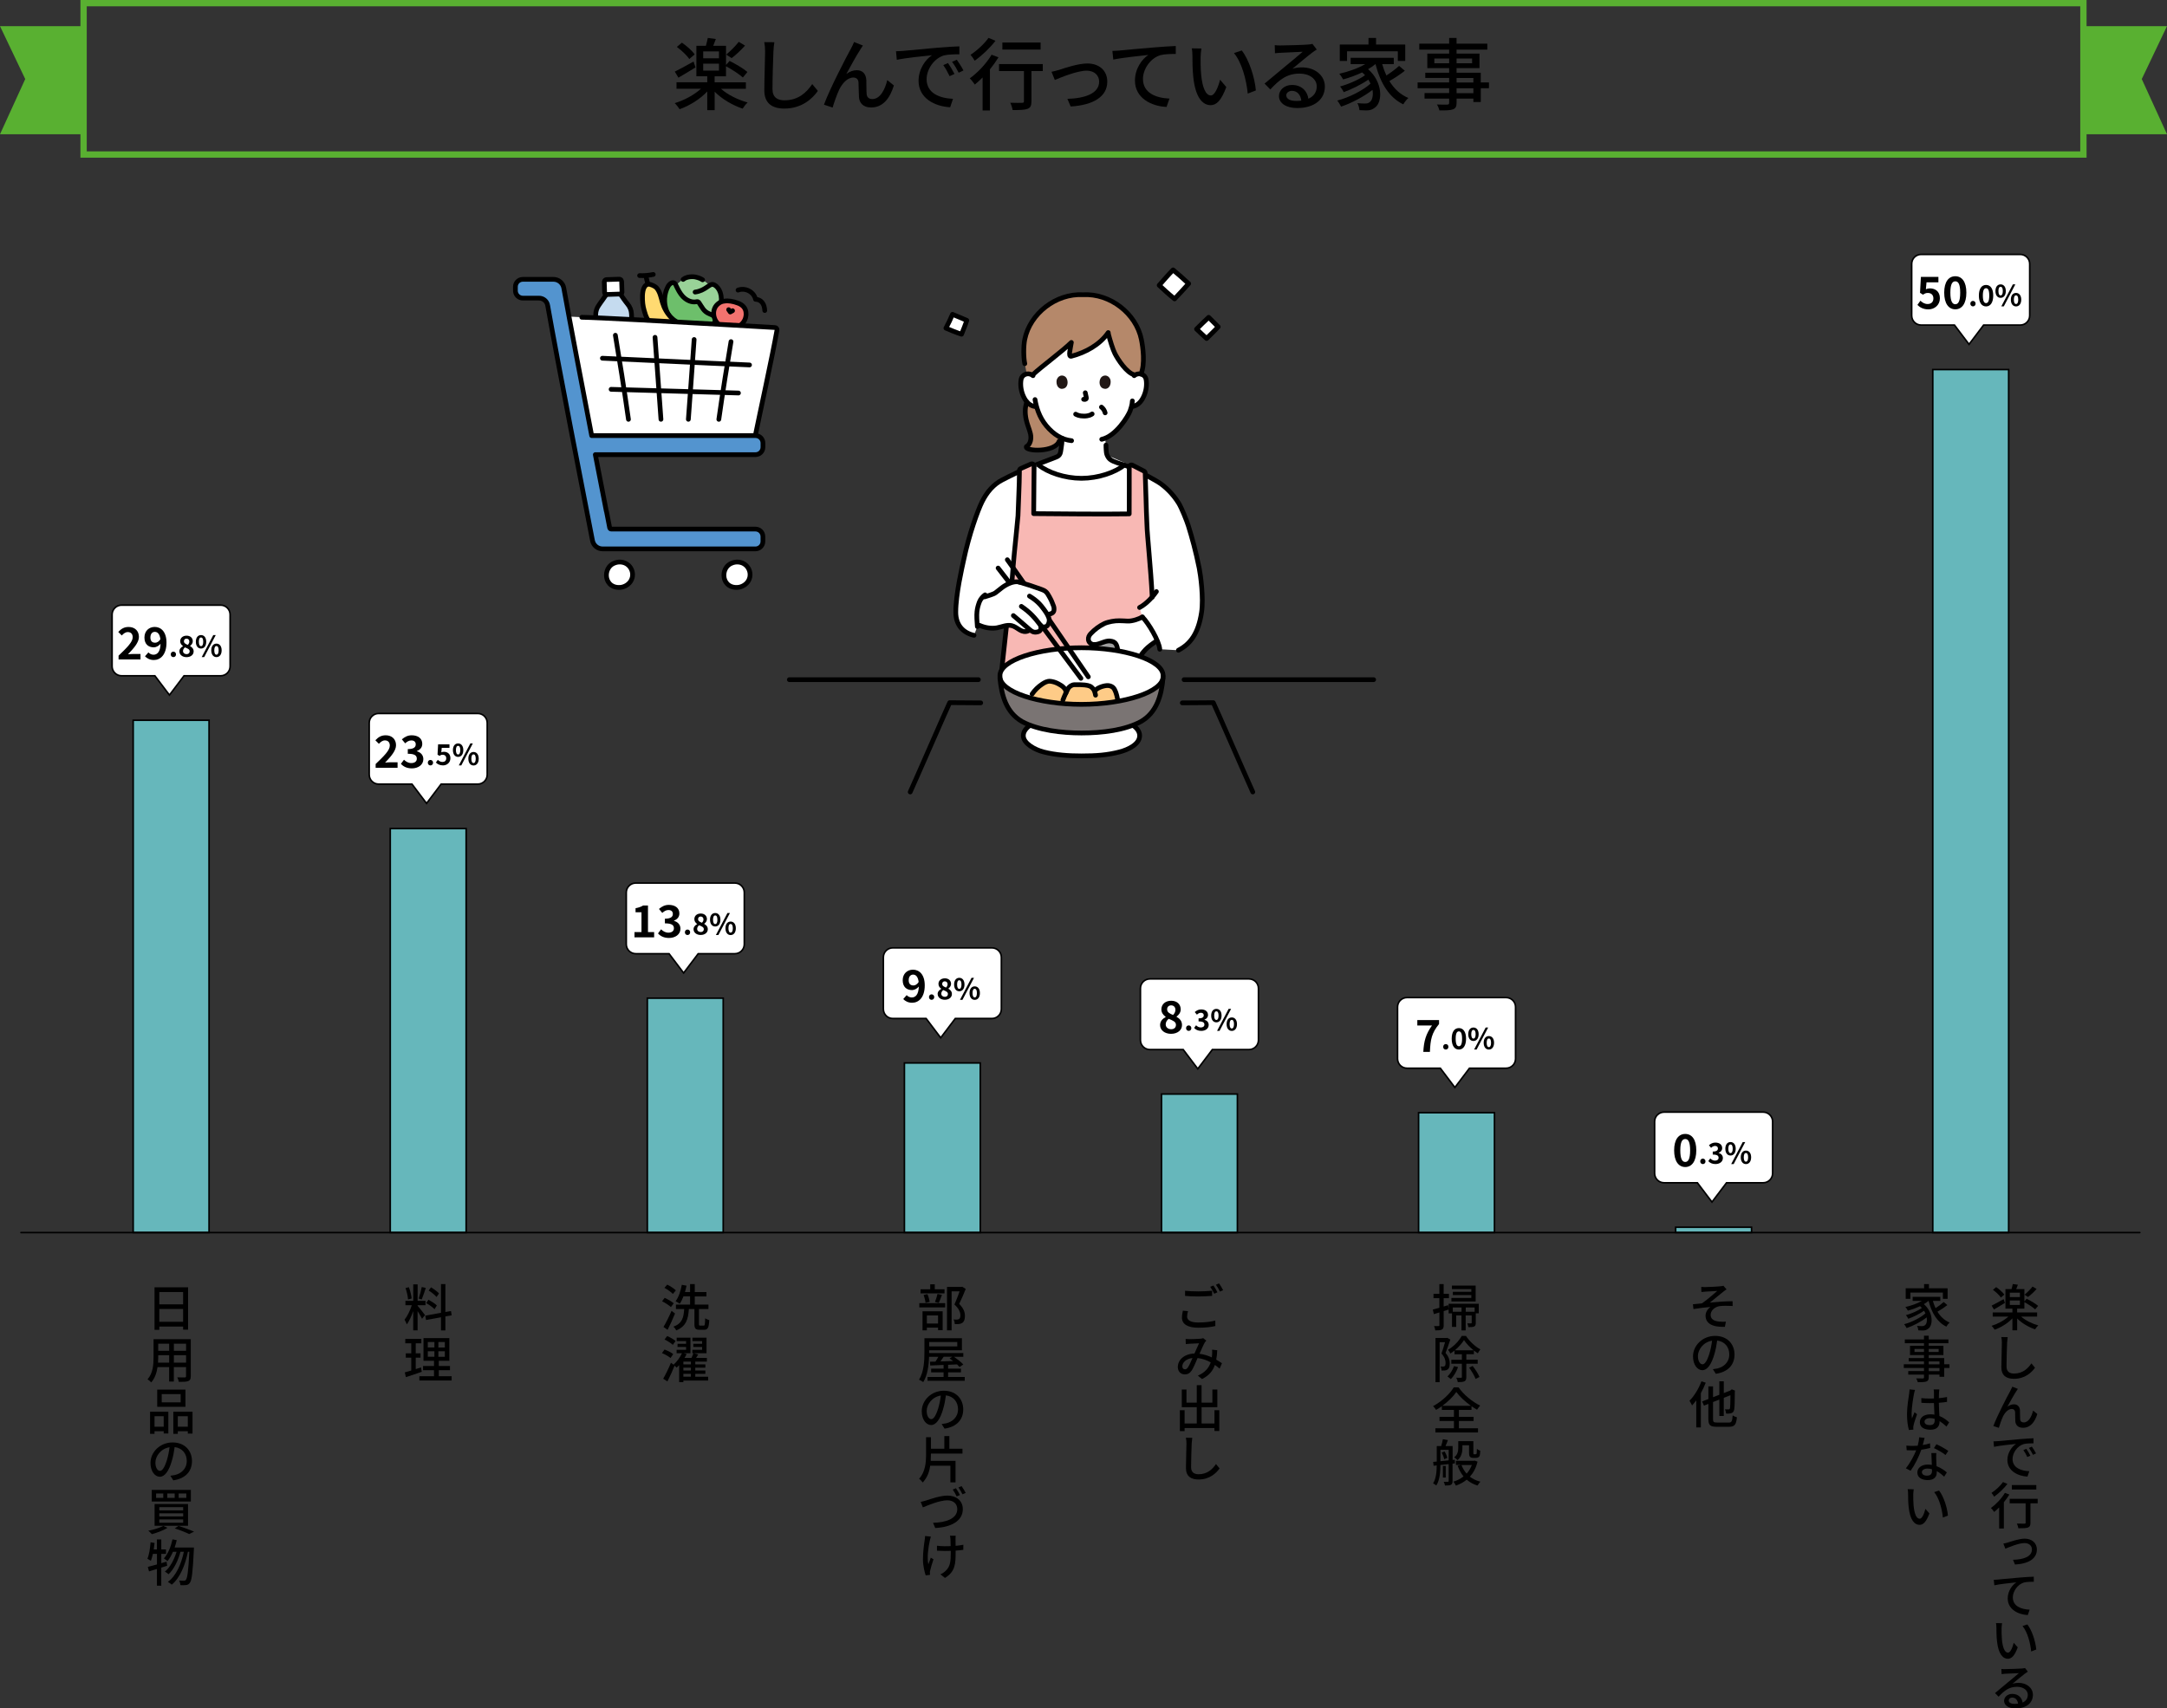 <?xml version="1.0" encoding="UTF-8"?><svg id="_レイヤー_2" xmlns="http://www.w3.org/2000/svg" viewBox="0 0 687 541.76"><rect x="0" y="0" width="687" height="541.76" fill="#333333" stroke="none"/><defs><style>.cls-1{fill:#f8b8b4;}.cls-2,.cls-3{fill:#fff;}.cls-4{fill:#ffda71;}.cls-5{fill:#f3736f;}.cls-6{fill:#fecb87;}.cls-7{fill:#a0a0a0;}.cls-8{fill:#b5886a;}.cls-9{fill:#c5dbef;}.cls-10{fill:#211715;}.cls-11{fill:#6dbf6b;}.cls-12{fill:#5394cf;}.cls-13{fill:#99d298;}.cls-14{fill:#59b031;}.cls-15{fill:#7a7473;}.cls-16{fill:#66b7bb;}.cls-16,.cls-3,.cls-17{stroke-miterlimit:10;}.cls-16,.cls-3,.cls-18{stroke-width:.5px;}.cls-16,.cls-3,.cls-18,.cls-19{stroke:#000;}.cls-17{stroke:#59b031;stroke-width:2px;}.cls-17,.cls-18,.cls-19{fill:none;}.cls-18,.cls-19{stroke-linecap:round;stroke-linejoin:round;}.cls-19{stroke-width:1.5px;}</style></defs><g id="layout"><rect class="cls-17" x="26.5" y="1" width="634" height="48"/><polygon class="cls-14" points="687 42.57 660.5 42.57 660.5 8.29 687 8.29 679 25.07 687 42.57"/><polygon class="cls-14" points="0 42.57 26.5 42.57 26.5 8.29 0 8.29 8 25.07 0 42.57"/><path d="m228.55,28.13c2.12,1.92,5.4,3.52,8.47,4.37-.53.47-1.22,1.35-1.58,1.95-3.17-1.05-6.55-3.02-8.87-5.37v5.85h-2.35v-5.92c-2.3,2.45-5.62,4.5-8.77,5.62-.35-.58-1.05-1.45-1.55-1.92,2.97-.9,6.17-2.6,8.32-4.57h-7.75v-2.05h9.75v-1.9h-3.45v-9.67h3.02c.22-.83.47-1.78.6-2.5l2.55.35c-.27.75-.57,1.5-.82,2.15h4.05v6.07l1.12-1.27c1.87.92,4.42,2.42,5.67,3.5l-1.45,1.75c-1.12-1.02-3.45-2.55-5.35-3.57v3.2h-3.6v1.9h9.9v2.05h-7.92Zm-8.05-6.75c-1.8,1.12-3.8,2.3-5.42,3.25l-1.15-1.92c1.5-.72,3.72-1.97,5.95-3.2l.62,1.88Zm-1.97-2.65c-.75-1.15-2.45-2.75-3.95-3.85l1.6-1.35c1.5,1.02,3.25,2.55,4.05,3.72l-1.7,1.47Zm4.4-.25h5v-2.17h-5v2.17Zm0,3.9h5v-2.2h-5v2.2Zm13.27-7.92c-1.3,1.45-2.92,2.97-4.25,3.97l-1.72-1.12c1.27-1.05,3-2.75,3.97-4.05l2,1.2Z"/><path d="m245.2,16.26c-.12,2.77-.3,8.55-.3,12,0,2.65,1.62,3.55,3.8,3.55,4.37,0,7-2.47,8.8-5.15l1.78,2.17c-1.65,2.37-5.02,5.6-10.62,5.6-3.8,0-6.35-1.62-6.35-5.77,0-3.55.25-10,.25-12.4,0-1.05-.1-2.07-.27-2.9l3.2.03c-.15.92-.25,1.97-.28,2.87Z"/><path d="m272.78,15.66c-1.15,1.75-3.22,5.47-4.47,7.8,1.08-.82,2.25-1.2,3.32-1.2,1.77,0,2.92,1.12,3.02,3.15.05,1.3,0,3.25.1,4.4.07,1.15.87,1.6,1.82,1.6,2.52,0,4.05-3.15,4.72-6.02l2.1,1.72c-1.3,4.15-3.5,6.97-7.22,6.97-2.72,0-3.77-1.67-3.85-3.3-.1-1.42-.08-3.4-.15-4.62-.05-.97-.62-1.57-1.65-1.57-1.88,0-3.55,1.9-4.5,3.9-.7,1.47-1.7,4.35-2.05,5.62l-2.75-.92c1.85-5.05,7.17-15.27,8.5-17.67.33-.62.7-1.32,1.05-2.2l2.8,1.12c-.22.33-.5.77-.8,1.22Z"/><path d="m286.38,16.13c1.82-.17,6.27-.6,10.87-1,2.67-.23,5.17-.38,6.9-.43v2.52c-1.4,0-3.57.03-4.87.35-3.32,1-5.52,4.57-5.52,7.52,0,4.55,4.25,6.07,8.37,6.25l-.9,2.67c-4.9-.25-10.02-2.87-10.02-8.37,0-3.77,2.22-6.8,4.25-8.12-2.52.25-8.35.85-11.15,1.45l-.25-2.72c.95-.02,1.83-.08,2.33-.12Zm16.22,7.32l-1.55.7c-.6-1.27-1.25-2.42-2-3.5l1.5-.65c.6.88,1.53,2.4,2.05,3.45Zm2.85-1.12l-1.52.73c-.65-1.28-1.3-2.38-2.1-3.45l1.5-.67c.6.85,1.58,2.35,2.12,3.4Z"/><path d="m316.55,18.18c-.78,1.27-1.7,2.57-2.72,3.82v13.02h-2.32v-10.45c-.83.82-1.67,1.6-2.47,2.25-.3-.5-1.12-1.52-1.6-1.97,2.55-1.83,5.25-4.67,6.92-7.5l2.2.83Zm-.95-5.25c-1.7,2.22-4.3,4.7-6.6,6.32-.27-.52-.9-1.42-1.32-1.87,2.07-1.35,4.47-3.57,5.7-5.37l2.22.92Zm15,9.6h-3.6v9.62c0,1.32-.3,2-1.25,2.37-.92.35-2.4.38-4.72.38-.1-.67-.42-1.65-.75-2.32,1.6.05,3.27.05,3.72.03.47,0,.62-.12.62-.48v-9.6h-7.9v-2.22h13.87v2.22Zm-.7-6.82h-12.12v-2.22h12.12v2.22Z"/><path d="m335.85,22.13c1.72-.55,5.9-2,8.87-2,3.72,0,6.32,2.2,6.32,5.77,0,4.7-4.35,7.42-11.6,7.87l-1.05-2.42c5.55-.17,10.07-1.7,10.07-5.47,0-2.02-1.58-3.47-3.95-3.47-3.02,0-8.27,2.17-10.1,2.95l-1.05-2.6c.72-.12,1.7-.4,2.47-.62Z"/><path d="m354.98,16.01c1.83-.17,6.27-.6,10.87-.97,2.67-.22,5.17-.38,6.9-.45v2.52c-1.38,0-3.55.03-4.85.38-3.32,1-5.55,4.55-5.55,7.52,0,4.55,4.25,6.07,8.4,6.25l-.92,2.65c-4.9-.22-10.02-2.85-10.02-8.37,0-3.75,2.22-6.8,4.25-8.12-2.52.28-8.35.88-11.12,1.47l-.28-2.75c.97-.02,1.85-.08,2.32-.12Z"/><path d="m380.63,18.08c-.03,1.57,0,3.67.17,5.62.38,3.92,1.4,6.57,3.08,6.57,1.25,0,2.35-2.72,2.92-5l1.97,2.33c-1.58,4.27-3.12,5.75-4.95,5.75-2.53,0-4.85-2.4-5.52-8.97-.25-2.2-.27-5.2-.27-6.7,0-.62-.05-1.67-.2-2.35l3.05.05c-.12.73-.25,2.02-.25,2.7Zm17.52,10.6l-2.58,1c-.42-4.3-1.85-9.85-4.37-12.85l2.47-.83c2.3,2.9,4.15,8.62,4.47,12.67Z"/><path d="m406.13,14.41c1.3,0,7-.15,8.35-.27.87-.08,1.32-.12,1.6-.23l1.37,1.8c-.52.33-1.05.67-1.58,1.08-1.27.95-4.35,3.55-6.12,5,1-.3,2-.42,3-.42,4.17,0,7.27,2.57,7.27,6.07,0,3.97-3.17,6.82-8.8,6.82-3.45,0-5.75-1.52-5.75-3.8,0-1.85,1.65-3.52,4.12-3.52,3.1,0,4.88,2,5.2,4.37,1.72-.75,2.65-2.1,2.65-3.92,0-2.35-2.3-4.05-5.42-4.05-4,0-6.35,1.88-9.3,5.02l-1.82-1.85c1.95-1.6,5.07-4.22,6.55-5.45,1.4-1.15,4.3-3.55,5.55-4.65-1.32.05-5.65.25-6.95.33-.62.02-1.27.07-1.85.15l-.07-2.57c.62.08,1.4.1,2,.1Zm4.65,17.6c.62,0,1.22-.02,1.77-.1-.2-1.83-1.3-3.1-2.95-3.1-1.05,0-1.82.67-1.82,1.42,0,1.1,1.22,1.77,3,1.77Z"/><path d="m445.35,22.45c-1.45,1.15-3.3,2.38-4.87,3.25,1.47,2.42,3.47,4.32,6.02,5.37-.55.47-1.27,1.38-1.62,2.02-4.6-2.22-7.3-6.9-8.8-12.75h-.05c-.68.58-1.47,1.12-2.3,1.6,4.72,4.12,4.62,10.4,2.2,12.15-.88.7-1.6.92-2.8.92-.62,0-1.37-.03-2.15-.08-.05-.62-.25-1.55-.65-2.22.9.1,1.72.12,2.32.12.65,0,1.17-.05,1.65-.5.75-.55,1.12-2.05.82-3.82-2.72,2.12-6.65,4.2-9.95,5.3-.3-.55-.78-1.42-1.22-1.92,3.67-.95,8.07-3.15,10.55-5.37-.2-.42-.42-.85-.67-1.27-2.12,1.47-5.32,3.07-7.82,3.97-.25-.55-.75-1.32-1.17-1.8,2.57-.68,6.02-2.17,7.92-3.57-.28-.3-.58-.6-.92-.88-1.92.92-4.05,1.67-6.02,2.22-.23-.42-.85-1.4-1.22-1.8,2.85-.65,5.92-1.7,8.2-3.05h-4.6v-2h13.67v2h-3.67c.35,1.25.8,2.47,1.33,3.6,1.42-.92,3-2.1,4.02-3.05l1.82,1.55Zm-18.3-3.12h-2.3v-5.2h9.1v-2.1h2.4v2.1h9.25v5.2h-2.35v-3.07h-16.1v3.07Z"/><path d="m472.05,27.98h-2.6v4.37h-2.35v-1.08h-5.32v1.3c0,1.27-.33,1.8-1.18,2.12-.85.3-2.15.33-4.25.33-.12-.52-.48-1.38-.8-1.88,1.38.05,2.88.05,3.27.03.45-.03.6-.15.6-.57v-1.33h-7.8v-1.75h7.8v-1.55h-10v-1.83h10v-1.42h-7.57v-1.65h7.57v-1.47h-6.92v-4.6h6.92v-1.27h-9.47v-1.88h9.47v-1.82h2.35v1.82h9.75v1.88h-9.75v1.27h7.27v4.6h-7.27v1.47h7.67v3.07h2.6v1.83Zm-12.62-7.92v-1.5h-4.7v1.5h4.7Zm2.35-1.5v1.5h4.92v-1.5h-4.92Zm0,7.6h5.32v-1.42h-5.32v1.42Zm5.32,1.83h-5.32v1.55h5.32v-1.55Z"/><path class="cls-2" d="m301.97,99.68c-.57,1.4-1.36,3.01-2.09,4.38.47.24,4,1.67,4.96,1.92.59-1.49,1.2-2.92,1.66-4.39-.77-.29-2.96-1.31-4.54-1.91Z"/><path class="cls-2" d="m383.18,100.63c-1.27,1.21-2.82,2.65-3.84,3.72,1.08,1.02,2.19,2.09,3.19,2.99,1.14-1.17,2.54-2.44,3.68-3.7-.49-.52-2.09-2.07-3.03-3.01Z"/><path class="cls-2" d="m376.84,89.94c-1.63-1.49-3.37-3.07-4.94-4.35-1.59,1.62-2.99,3.27-4.41,4.88.97.93,3.33,3.09,4.89,4.31,1.19-1.28,3.55-3.77,4.46-4.84Z"/><path class="cls-19" d="m301.97,99.68c-.57,1.4-1.36,3.01-2.09,4.38.47.24,4,1.67,4.96,1.92.59-1.49,1.2-2.92,1.66-4.39-.77-.29-2.96-1.31-4.54-1.91Z"/><path class="cls-19" d="m383.18,100.63c-1.27,1.21-2.82,2.65-3.84,3.72,1.08,1.02,2.19,2.09,3.19,2.99,1.14-1.17,2.54-2.44,3.68-3.7-.49-.52-2.09-2.07-3.03-3.01Z"/><path class="cls-19" d="m376.84,89.94c-1.63-1.49-3.37-3.07-4.94-4.35-1.59,1.62-2.99,3.27-4.41,4.88.97.93,3.33,3.09,4.89,4.31,1.19-1.28,3.55-3.77,4.46-4.84Z"/><path class="cls-3" d="m69.95,191.9h-31.41c-1.66,0-3,1.34-3,3v16.4c0,1.66,1.34,3,3,3h10.56l4.62,6.11,4.62-6.11h11.61c1.66,0,3-1.34,3-3v-16.4c0-1.66-1.34-3-3-3Z"/><path d="m37.59,207.92c2.7-2.58,4.48-4.34,4.48-5.84,0-1.02-.56-1.64-1.56-1.64-.76,0-1.37.5-1.9,1.08l-1.12-1.12c.95-1.02,1.88-1.58,3.29-1.58,1.96,0,3.26,1.25,3.26,3.15,0,1.76-1.62,3.59-3.47,5.52.52-.05,1.21-.11,1.7-.11h2.27v1.74h-6.95v-1.19Z"/><path d="m45.96,208.13l1.09-1.25c.36.42.99.74,1.6.74,1.19,0,2.17-.87,2.25-3.47-.57.71-1.46,1.13-2.13,1.13-1.74,0-2.98-1.01-2.98-3.12s1.48-3.35,3.26-3.35c1.96,0,3.73,1.5,3.73,4.97,0,3.85-1.92,5.52-4.01,5.52-1.27,0-2.21-.55-2.81-1.18Zm3.21-4.31c.55,0,1.21-.32,1.68-1.11-.21-1.7-.91-2.34-1.77-2.34-.77,0-1.4.59-1.4,1.79,0,1.13.57,1.65,1.48,1.65Z"/><path d="m54.13,207.51c0-.5.36-.87.83-.87s.84.37.84.87-.35.87-.84.87-.83-.38-.83-.87Z"/><path d="m56.87,206.58c0-.81.54-1.33,1.15-1.65v-.04c-.51-.37-.89-.85-.89-1.54,0-1.08.86-1.77,2.03-1.77s1.96.71,1.96,1.78c0,.65-.44,1.17-.86,1.47v.05c.61.35,1.13.83,1.13,1.71,0,1.02-.9,1.8-2.26,1.8-1.28,0-2.25-.75-2.25-1.8Zm3.26-.04c0-.65-.63-.89-1.49-1.25-.36.28-.62.68-.62,1.15,0,.61.5,1,1.13,1,.57,0,.98-.32.98-.9Zm-.11-3.09c0-.55-.33-.93-.89-.93-.45,0-.82.29-.82.83,0,.6.53.88,1.23,1.15.31-.33.48-.68.48-1.05Z"/><path d="m62.09,203.51c0-1.35.67-2.12,1.64-2.12s1.65.77,1.65,2.12-.68,2.15-1.65,2.15-1.64-.79-1.64-2.15Zm2.34,0c0-.99-.31-1.36-.7-1.36s-.69.37-.69,1.36.3,1.39.69,1.39.7-.4.7-1.39Zm3.18-2.12h.79l-3.66,6.98h-.79l3.66-6.98Zm-.63,4.84c0-1.35.68-2.13,1.64-2.13s1.65.77,1.65,2.13-.69,2.15-1.65,2.15-1.64-.8-1.64-2.15Zm2.34,0c0-.99-.31-1.37-.7-1.37s-.69.38-.69,1.37.3,1.38.69,1.38.7-.39.7-1.38Z"/><path d="m59.63,408.22v13.43h-1.58v-.98h-7.54v1.04h-1.52v-13.49h10.64Zm-9.12,1.5v3.91h7.54v-3.91h-7.54Zm7.54,9.44v-4.07h-7.54v4.07h7.54Z"/><path d="m60.48,436.41c0,.86-.21,1.31-.79,1.54-.59.24-1.52.27-2.99.26-.06-.4-.3-1.06-.5-1.44,1.02.05,2.08.03,2.38.03.29,0,.4-.1.4-.4v-2.87h-3.87v4.58h-1.49v-4.58h-3.68c-.26,1.76-.83,3.55-2,4.85-.22-.29-.83-.8-1.17-.98,1.75-1.94,1.91-4.77,1.91-7.03v-5.7h11.8v11.73Zm-6.85-4.29v-2.37h-3.47v.64c0,.54-.02,1.14-.06,1.73h3.54Zm-3.47-6.02v2.26h3.47v-2.26h-3.47Zm8.83,0h-3.87v2.26h3.87v-2.26Zm0,6.02v-2.37h-3.87v2.37h3.87Z"/><path d="m47.58,447.68h5.79v6.9h-1.47v-.72h-2.91v.83h-1.41v-7.01Zm1.41,1.42v3.33h2.91v-3.33h-2.91Zm9.8-2.98h-8.95v-5.46h8.95v5.46Zm-1.52-4.03h-6v2.61h6v-2.61Zm3.76,5.59v6.93h-1.49v-.75h-3.17v.83h-1.42v-7.01h6.08Zm-1.49,4.75v-3.33h-3.17v3.33h3.17Z"/><path d="m54.94,469.44l-.93-1.46c.54-.06,1.01-.14,1.39-.22,2.02-.46,3.81-1.94,3.81-4.48,0-2.26-1.39-4.08-3.84-4.39-.19,1.42-.46,2.95-.91,4.43-.94,3.2-2.22,4.98-3.79,4.98s-2.96-1.74-2.96-4.37c0-3.49,3.07-6.51,6.99-6.51s6.16,2.64,6.16,5.92-2.1,5.55-5.92,6.1Zm-4.23-3.01c.72,0,1.47-1.02,2.21-3.44.38-1.25.66-2.67.83-4.05-2.83.45-4.48,2.91-4.48,4.85,0,1.81.78,2.64,1.44,2.64Z"/><path d="m53.12,484.49c-1.31.82-3.36,1.58-4.98,2.02-.26-.29-.78-.85-1.12-1.1,1.68-.32,3.62-.91,4.74-1.52l1.36.61Zm7.39-12.02v3.68h-12.4v-3.68h12.4Zm-.9,4.48v6.9h-10.6v-6.9h10.6Zm-10.12-1.94h2.27v-1.41h-2.27v1.41Zm1.01,3.94h7.57v-1.01h-7.57v1.01Zm0,1.94h7.57v-.99h-7.57v.99Zm0,1.98h7.57v-1.04h-7.57v1.04Zm2.54-7.86h2.34v-1.41h-2.34v1.41Zm3.52,8.88c1.78.54,3.78,1.28,4.98,1.81l-1.58.77c-1.02-.51-2.8-1.23-4.56-1.79l1.17-.78Zm.08-8.88h2.42v-1.41h-2.42v1.41Z"/><path d="m53,496.52c-.62.21-1.25.4-1.87.59v5.73h-1.38v-5.3l-2.51.77-.38-1.42c.8-.21,1.81-.48,2.9-.78v-3.36h-1.28c-.19.85-.42,1.62-.66,2.22-.24-.19-.78-.51-1.09-.67.56-1.3.85-3.31,1.01-5.22l1.26.21c-.08.69-.16,1.38-.26,2.05h1.01v-3.17h1.38v3.17h1.49v1.41h-1.49v2.95l1.68-.48.19,1.31Zm8.48-5.78s0,.51-.02.7c-.35,7.19-.66,9.72-1.28,10.5-.34.48-.66.62-1.17.7-.43.08-1.1.06-1.81.03-.02-.43-.18-1.04-.42-1.46.67.06,1.26.06,1.57.06.26,0,.42-.06.58-.29.46-.53.8-2.8,1.09-8.88h-.45c-.82,4.13-2.53,8.34-5.12,10.42-.29-.27-.82-.66-1.23-.88,2.58-1.84,4.26-5.67,5.06-9.54h-1.07c-.71,2.69-2.1,5.62-3.79,7.12-.27-.27-.75-.64-1.15-.85,1.65-1.28,2.96-3.81,3.7-6.27h-1.14c-.5,1.15-1.07,2.16-1.73,2.95-.24-.21-.83-.66-1.15-.85,1.3-1.41,2.21-3.68,2.74-6.05l1.34.26c-.18.8-.42,1.58-.66,2.32h6.12Z"/><path d="m132.39,414.08c.48.51,2.02,2.46,2.35,2.95l-.94,1.17c-.27-.58-.88-1.58-1.41-2.43v6.11h-1.39v-6.13c-.54,1.6-1.28,3.23-2.03,4.24-.13-.43-.48-1.09-.72-1.49.87-1.06,1.78-2.96,2.31-4.59h-2.03v-1.39h2.48v-5.23h1.39v5.23h2.5v1.39h-2.5v.18Zm-3.03-2c-.06-.98-.4-2.48-.8-3.62l1.07-.27c.43,1.12.77,2.59.88,3.57l-1.15.32Zm5.63-3.67c-.4,1.25-.9,2.74-1.3,3.67l-.96-.3c.35-.98.77-2.56.98-3.65l1.28.29Zm6.21,9.06v4.42h-1.39v-4.16l-4.74.86-.24-1.38,4.98-.9v-9.11h1.39v8.85l1.78-.3.21,1.36-1.99.35Zm-3.44-2.3c-.56-.59-1.7-1.42-2.64-1.94l.71-1.07c.93.5,2.11,1.25,2.67,1.81l-.74,1.2Zm.64-3.87c-.5-.62-1.58-1.49-2.5-2.06l.75-1.01c.9.54,2,1.34,2.53,1.94l-.79,1.14Z"/><path d="m133.72,435.02c-1.74.61-3.6,1.23-5.04,1.7l-.35-1.52c.58-.16,1.28-.35,2.05-.59v-4.07h-1.73v-1.38h1.73v-3.19h-1.89v-1.38h5.09v1.38h-1.78v3.19h1.52v1.38h-1.52v3.62c.54-.18,1.12-.35,1.66-.54l.26,1.41Zm9.46,1.39v1.36h-10.23v-1.36h4.64v-1.9h-3.47v-1.34h3.47v-1.65h-3.33v-7.2h8.2v7.2h-3.35v1.65h3.55v1.34h-3.55v1.9h4.07Zm-7.56-9.11h2.1v-1.73h-2.1v1.73Zm0,2.95h2.1v-1.75h-2.1v1.75Zm5.41-4.67h-2.05v1.73h2.05v-1.73Zm0,2.93h-2.05v1.75h2.05v-1.75Z"/><rect class="cls-16" x="42.22" y="228.4" width="24.06" height="162.46"/><path d="m291.45,413.24h8.2v1.36h-8.2v-1.36Zm7.99-3.09h-7.6v-1.3h3.07v-1.58h1.44v1.58h3.09v1.3Zm-6.98,5.68h6.39v5.99h-1.46v-.8h-3.55v.86h-1.38v-6.05Zm.96-2.69c-.06-.67-.32-1.71-.62-2.48l1.23-.27c.35.75.61,1.79.71,2.45l-1.31.3Zm.42,4v2.58h3.55v-2.58h-3.55Zm2.58-4.27c.29-.69.62-1.81.8-2.56l1.41.32c-.35.9-.7,1.89-1.02,2.54l-1.19-.3Zm9.75-4.13c-.62,1.52-1.39,3.36-2.08,4.75,1.47,1.46,1.82,2.71,1.82,3.79s-.24,1.82-.82,2.21c-.3.21-.66.32-1.07.38-.37.05-.86.03-1.31.03-.02-.43-.16-1.06-.4-1.47.42.03.8.05,1.09.03.26-.02.46-.06.64-.18.32-.19.43-.61.43-1.18,0-.93-.42-2.1-1.89-3.42.58-1.25,1.2-2.93,1.65-4.18h-2.54v12.37h-1.46v-13.77h4.59l.24-.06,1.1.69Z"/><path d="m305.85,436.65v1.22h-11.8v-1.22h5.09v-1.46h-3.94v-1.18h3.94v-1.17l-4.23.18-.08-1.2c.51,0,1.1-.02,1.74-.03.3-.46.64-1.01.91-1.52h-2.93c-.1,2.59-.46,5.79-1.86,8.02-.29-.24-.94-.62-1.33-.77,1.57-2.51,1.71-6.11,1.71-8.66v-4.5h11.89v3.83h-10.4v.88h10.84v1.2h-2.98c1.09.72,2.34,1.7,2.98,2.43l-1.2.8c-.21-.26-.48-.53-.8-.83l-2.82.13v1.22h4.07v1.18h-4.07v1.46h5.25Zm-11.27-11.08v1.39h8.9v-1.39h-8.9Zm4.58,4.69c-.34.5-.67,1.01-1.01,1.47,1.26-.03,2.62-.08,4.02-.13-.38-.29-.77-.58-1.14-.82l.85-.53h-2.72Z"/><path d="m299.45,453.04l-.93-1.46c.54-.06,1.01-.14,1.39-.22,2.02-.46,3.81-1.94,3.81-4.48,0-2.26-1.39-4.08-3.84-4.39-.19,1.42-.46,2.95-.91,4.43-.94,3.2-2.23,4.98-3.79,4.98s-2.96-1.74-2.96-4.37c0-3.49,3.07-6.51,6.99-6.51s6.16,2.64,6.16,5.92-2.1,5.55-5.92,6.1Zm-4.22-3.01c.72,0,1.47-1.02,2.21-3.44.38-1.25.66-2.67.83-4.05-2.83.45-4.48,2.91-4.48,4.85,0,1.81.79,2.64,1.44,2.64Z"/><path d="m295.13,461.07c0,.72-.02,1.46-.06,2.18h7.86v6.82h-1.63v-5.27h-6.4c-.27,1.94-.93,3.78-2.37,5.31-.24-.35-.8-.94-1.15-1.18,1.98-2.19,2.21-5.14,2.21-7.86v-5.31h1.55v3.65h4.24v-4.02h1.59v4.02h4.16v1.54h-9.99v.13Z"/><path d="m293.7,475.79c1.26-.4,4.39-1.52,6.69-1.52,2.72,0,4.85,1.57,4.85,4.31,0,3.68-3.59,5.71-8.74,5.97l-.7-1.65c4.16-.1,7.68-1.33,7.68-4.34,0-1.58-1.12-2.79-3.14-2.79-2.48,0-6.34,1.65-7.76,2.24l-.7-1.74c.58-.11,1.23-.3,1.82-.48Zm10.64-1.7l-1.04.45c-.3-.64-.83-1.57-1.25-2.18l1.01-.42c.4.56.96,1.54,1.28,2.15Zm1.81-.67l-1.02.45c-.32-.67-.85-1.58-1.28-2.18l.99-.42c.43.58,1.03,1.58,1.31,2.14Z"/><path d="m295.11,487.26c-.11.32-.24.82-.3,1.14-.46,2.03-.99,5.36-.5,7.67.21-.59.53-1.42.78-2.11l.85.51c-.43,1.2-.86,2.8-1.06,3.62-.06.22-.1.56-.08.74,0,.14.03.38.05.58l-1.39.16c-.32-.96-.86-3.07-.86-5.03,0-2.56.37-4.98.56-6.27.08-.38.1-.85.1-1.18l1.86.19Zm7.88-.26c-.05.3-.06.64-.06.99-.02.34,0,1.26.02,2.21.91-.08,1.76-.19,2.46-.34l-.02,1.62c-.67.1-1.52.18-2.43.24v.59c0,3.65-.14,6.1-3.38,8.07l-1.44-1.14c.54-.22,1.25-.67,1.65-1.1,1.47-1.36,1.63-2.98,1.63-5.83v-.51c-.64.02-1.26.03-1.89.03-.72,0-1.76-.05-2.48-.08v-1.58c.72.1,1.62.16,2.46.16.61,0,1.23-.02,1.87-.03-.02-.94-.03-1.89-.06-2.31-.03-.37-.1-.75-.16-.99h1.83Z"/><path d="m212.7,414.49c-.58-.56-1.81-1.34-2.8-1.84l.82-1.09c.99.46,2.24,1.18,2.87,1.73l-.88,1.2Zm1.3,2.05c-.69,1.7-1.57,3.63-2.35,5.17l-1.31-.91c.74-1.22,1.78-3.28,2.56-5.12l1.11.86Zm-.67-6.21c-.56-.59-1.71-1.42-2.69-1.94l.9-1.02c.94.46,2.14,1.23,2.72,1.82l-.93,1.14Zm9.75,10.05c.37,0,.43-.34.48-2.34.32.24.91.48,1.3.59-.13,2.4-.46,3.06-1.63,3.06h-1.46c-1.3,0-1.62-.43-1.62-1.86v-4.71h-1.75c-.24,3.23-.86,5.47-4,6.77-.18-.37-.58-.93-.91-1.18,2.8-1.04,3.23-2.88,3.42-5.59h-2.62v-1.42h4.48v-2.59h-2.1c-.34.9-.74,1.7-1.18,2.32-.3-.21-.94-.62-1.31-.8.96-1.23,1.62-3.22,1.97-5.2l1.5.27c-.14.69-.3,1.36-.5,2.02h1.62v-2.53h1.49v2.53h3.7v1.39h-3.7v2.59h4.34v1.42h-3.01v4.71c0,.46.06.54.42.54h1.07Z"/><path d="m212.57,430.65c-.56-.5-1.75-1.18-2.71-1.57l.82-1.12c.96.34,2.16.94,2.75,1.46l-.86,1.23Zm11.92,7.14h-7.84v.5h-1.34v-5.38c-.26.29-.51.54-.79.78-.16-.18-.42-.42-.66-.61-.67,1.65-1.5,3.52-2.27,4.99l-1.34-.86c.72-1.23,1.71-3.25,2.46-5.07l.82.62c1.07-.94,2.13-2.42,2.67-3.63h-1.7v-1.09h3.01v-.9h-2.71v-1.01h2.71v-.86h-2.98v-1.07h4.37v4.93h-2.11l.9.27c-.19.4-.42.8-.67,1.2h2.21c.22-.5.46-1.04.59-1.47h-.32v-1.09h3.09v-.9h-2.79v-1.01h2.79v-.86h-3.07v-1.07h4.47v4.93h-4.02l1.38.37c-.22.37-.43.75-.66,1.1h3.41v1.18h-3.68v.88h3.2v1.04h-3.2v.9h3.2v1.06h-3.2v.91h4.08v1.22Zm-11.19-11.32c-.54-.53-1.7-1.25-2.62-1.7l.83-1.09c.91.38,2.1,1.06,2.67,1.57l-.88,1.22Zm5.73,5.31h-2.38v.88h2.38v-.88Zm0,1.92h-2.38v.9h2.38v-.9Zm-2.38,2.87h2.38v-.91h-2.38v.91Z"/><path d="m376.34,417.49c0,1.14,1.09,1.89,3.51,1.89,2.14,0,4.15-.24,5.43-.61l.02,1.73c-1.23.32-3.17.54-5.39.54-3.38,0-5.2-1.14-5.2-3.19,0-.85.18-1.6.3-2.21l1.63.14c-.18.59-.29,1.15-.29,1.7Zm3.57-7.97c1.52,0,3.2-.1,4.37-.21v1.63c-1.09.08-2.9.19-4.37.19-1.6,0-2.94-.06-4.21-.18v-1.63c1.15.14,2.59.19,4.21.19Zm6.05.29l-1.02.45c-.32-.64-.83-1.58-1.26-2.19l1.02-.42c.4.56.96,1.54,1.26,2.16Zm1.81-.67l-1.01.43c-.34-.67-.85-1.57-1.28-2.16l.99-.43c.42.59,1.02,1.57,1.3,2.16Z"/><path d="m377.09,424.67c.85,0,2.74-.08,3.43-.14.35-.03.69-.1.93-.19l.99.8c-.19.19-.35.37-.48.58-.42.7-1.06,2.18-1.68,3.58,1.42.18,2.74.62,3.91,1.15.03-.3.06-.61.08-.88.03-.54.05-1.1,0-1.57l1.63.18c-.05,1.09-.14,2.08-.32,2.98.72.4,1.33.82,1.81,1.15l-.74,1.71c-.45-.4-.95-.8-1.5-1.18-.66,1.94-1.87,3.36-4.07,4.48l-1.33-1.09c2.45-1.04,3.55-2.64,4.08-4.21-1.25-.67-2.64-1.2-4.16-1.36-.59,1.38-1.3,3.07-1.87,3.95-.59.86-1.26,1.23-2.19,1.23-1.26,0-2.21-.91-2.21-2.34,0-2.37,2.18-4.18,5.28-4.29.5-1.14,1.04-2.37,1.46-3.23-.62.02-2.29.1-2.99.14-.34.02-.83.06-1.22.11l-.06-1.62c.4.03.9.05,1.23.05Zm-1.42,9.56c.34,0,.56-.14.88-.54.48-.67,1.01-1.9,1.5-3.04-2.05.22-3.22,1.46-3.22,2.64,0,.62.38.94.83.94Z"/><path d="m386.55,447.18v6.61h-1.54v-.94h-9.46v.98h-1.5v-6.64h1.5v4.21h3.86v-5.17h-4.75v-5.59h1.49v4.15h3.26v-5.54h1.52v5.54h3.43v-4.16h1.57v5.6h-4.99v5.17h4.08v-4.21h1.54Z"/><path d="m377.8,457.75c-.06,1.73-.19,5.33-.19,7.51,0,1.66,1.02,2.24,2.38,2.24,2.75,0,4.39-1.57,5.51-3.23l1.14,1.38c-1.04,1.49-3.15,3.52-6.66,3.52-2.4,0-4-1.02-4-3.63,0-2.22.16-6.27.16-7.78,0-.66-.05-1.31-.18-1.83l2.02.02c-.08.58-.14,1.23-.18,1.81Z"/><path d="m540.69,408.15c.69,0,3.81-.14,4.72-.26.43-.03.75-.1.96-.16l.99,1.15c-.27.18-.75.5-1.01.72-1.15.93-3.09,2.54-4.27,3.47,2.27-.24,5.09-.43,7.2-.43l.02,1.5c-1.54-.08-3.19-.08-4.13.05-1.49.21-2.85,1.38-2.85,2.77s1.12,1.95,2.54,2.11c.9.11,1.73.1,2.3.05l-.32,1.63c-3.92.16-6.13-1.04-6.13-3.55,0-1.17.8-2.23,1.52-2.74-1.57.13-3.62.37-5.36.66l-.16-1.52c.85-.08,2.07-.21,2.88-.3,1.54-1.07,3.84-3.06,4.82-3.92-.67.05-3.04.16-3.71.21-.4.03-.88.08-1.3.13l-.06-1.63c.43.05.85.06,1.35.06Z"/><path d="m543.96,435.65l-.93-1.46c.54-.06,1.01-.14,1.39-.22,2.02-.46,3.81-1.94,3.81-4.48,0-2.26-1.39-4.08-3.84-4.39-.19,1.42-.46,2.95-.91,4.43-.95,3.2-2.23,4.98-3.79,4.98s-2.96-1.74-2.96-4.37c0-3.49,3.07-6.51,7-6.51s6.16,2.64,6.16,5.92-2.1,5.55-5.92,6.1Zm-4.23-3.01c.72,0,1.47-1.02,2.21-3.44.38-1.25.66-2.67.83-4.05-2.83.45-4.48,2.91-4.48,4.85,0,1.81.78,2.64,1.44,2.64Z"/><path d="m540.77,438.47c-.42,1.1-.96,2.24-1.55,3.31v10.87h-1.46v-8.58c-.43.59-.88,1.14-1.33,1.62-.14-.35-.58-1.14-.82-1.49,1.5-1.49,2.93-3.83,3.79-6.16l1.36.43Zm7.28,12.65c.94,0,1.12-.43,1.26-2.27.34.24.94.51,1.34.59-.22,2.27-.67,3.01-2.51,3.01h-3.87c-2.08,0-2.67-.51-2.67-2.46v-4.8l-1.39.56-.59-1.33,1.99-.77v-4h1.47v3.42l2-.77v-4.27h1.41v3.73l2.06-.8.22-.18.26-.21,1.02.42-.06.22c-.02,2.85-.05,4.98-.18,5.65-.1.75-.42,1.1-.91,1.26-.46.16-1.18.18-1.68.16-.03-.4-.18-1.02-.35-1.36.4.02.91.02,1.12.02.24,0,.38-.06.48-.42.08-.38.11-1.75.13-4.07l-2.11.82v5.76h-1.41v-5.2l-2,.77v5.39c0,.93.19,1.12,1.3,1.12h3.68Z"/><path d="m640.76,417.5c1.36,1.23,3.46,2.26,5.43,2.8-.34.3-.78.86-1.01,1.25-2.03-.67-4.19-1.94-5.68-3.44v3.75h-1.51v-3.79c-1.47,1.57-3.6,2.88-5.62,3.6-.22-.37-.67-.93-.99-1.23,1.9-.58,3.95-1.66,5.33-2.93h-4.96v-1.31h6.24v-1.22h-2.21v-6.19h1.94c.14-.53.3-1.14.38-1.6l1.63.22c-.18.48-.37.96-.53,1.38h2.59v3.89l.72-.82c1.2.59,2.83,1.55,3.63,2.24l-.93,1.12c-.72-.66-2.21-1.63-3.42-2.29v2.05h-2.3v1.22h6.34v1.31h-5.07Zm-5.15-4.32c-1.15.72-2.43,1.47-3.47,2.08l-.74-1.23c.96-.46,2.38-1.26,3.81-2.05l.4,1.2Zm-1.26-1.7c-.48-.74-1.57-1.76-2.53-2.46l1.02-.86c.96.66,2.08,1.63,2.59,2.38l-1.09.94Zm2.82-.16h3.2v-1.39h-3.2v1.39Zm0,2.5h3.2v-1.41h-3.2v1.41Zm8.5-5.07c-.83.93-1.87,1.91-2.72,2.54l-1.11-.72c.82-.67,1.92-1.76,2.54-2.59l1.28.77Z"/><path d="m636.31,425.82c-.06,1.73-.19,5.33-.19,7.51,0,1.66,1.02,2.24,2.38,2.24,2.75,0,4.39-1.57,5.51-3.23l1.14,1.38c-1.04,1.49-3.15,3.52-6.66,3.52-2.4,0-4-1.02-4-3.63,0-2.22.16-6.27.16-7.78,0-.66-.05-1.31-.18-1.83l2.02.02c-.08.58-.14,1.23-.18,1.81Z"/><path d="m639.22,441.18c-.72,1.1-2.02,3.44-2.82,4.9.67-.53,1.41-.75,2.1-.75,1.1,0,1.84.71,1.89,1.99.03.82,0,2.03.06,2.77.05.71.54.98,1.15.98,1.58,0,2.51-1.97,2.95-3.76l1.34,1.09c-.82,2.61-2.21,4.37-4.55,4.37-1.71,0-2.37-1.06-2.43-2.08-.05-.88-.02-2.13-.06-2.88-.05-.62-.42-1.01-1.06-1.01-1.17,0-2.22,1.2-2.82,2.45-.43.93-1.06,2.74-1.28,3.54l-1.74-.58c1.17-3.17,4.5-9.59,5.35-11.09.19-.4.43-.83.67-1.38l1.75.69c-.14.21-.32.5-.5.77Z"/><path d="m633.46,457c1.15-.11,4.15-.4,6.82-.62,1.68-.14,3.33-.24,4.4-.29v1.6c-.86.02-2.27.02-3.09.24-2.1.62-3.55,2.85-3.55,4.72,0,2.85,2.72,3.79,5.31,3.89l-.58,1.71c-3.07-.16-6.37-1.81-6.37-5.28,0-2.35,1.47-4.26,2.75-5.09-1.6.16-5.23.54-7,.93l-.16-1.73c.61-.02,1.15-.05,1.46-.08Zm10.23,4.61l-.98.43c-.37-.8-.77-1.52-1.25-2.19l.94-.42c.37.54.96,1.5,1.28,2.18Zm1.79-.72l-.96.46c-.4-.8-.82-1.49-1.31-2.18l.94-.43c.38.53.99,1.49,1.33,2.15Z"/><path d="m637.03,473.93c-.5.82-1.09,1.65-1.75,2.45v8.34h-1.49v-6.69c-.53.53-1.07,1.02-1.58,1.44-.19-.32-.72-.98-1.03-1.26,1.63-1.17,3.36-2.99,4.43-4.8l1.41.53Zm-.61-3.36c-1.09,1.42-2.75,3.01-4.22,4.05-.18-.34-.58-.91-.85-1.2,1.33-.86,2.87-2.29,3.65-3.44l1.42.59Zm9.6,6.15h-2.31v6.16c0,.85-.19,1.28-.8,1.52-.59.22-1.54.24-3.03.24-.06-.43-.27-1.06-.48-1.49,1.02.03,2.1.03,2.38.02.3,0,.4-.08.4-.3v-6.15h-5.06v-1.42h8.88v1.42Zm-.45-4.37h-7.76v-1.42h7.76v1.42Z"/><path d="m636.71,489.1c1.02-.32,3.46-1.17,5.17-1.17,2.32,0,3.87,1.42,3.87,3.43,0,2.82-2.46,4.53-6.95,4.77l-.62-1.5c3.28-.08,6-.96,6-3.28,0-1.04-.77-2.02-2.35-2.02-1.9,0-4.96,1.33-6.07,1.78l-.64-1.62c.5-.08,1.11-.24,1.59-.38Z"/><path d="m633.54,500.88c1.15-.11,4.15-.4,6.83-.62,1.68-.14,3.31-.24,4.39-.27l.02,1.6c-.86.02-2.29.02-3.11.24-2.08.61-3.55,2.85-3.55,4.71,0,2.87,2.72,3.79,5.33,3.91l-.58,1.71c-3.07-.16-6.37-1.81-6.37-5.28,0-2.37,1.46-4.27,2.74-5.09-1.6.16-5.23.54-6.98.93l-.18-1.74c.61-.02,1.15-.05,1.46-.08Z"/><path d="m634.56,516.43c-.02.99,0,2.3.11,3.54.24,2.46.86,4.11,1.92,4.11.79,0,1.47-1.7,1.81-3.14l1.28,1.46c-.99,2.69-1.97,3.62-3.12,3.62-1.58,0-3.03-1.5-3.46-5.63-.16-1.38-.18-3.26-.18-4.21,0-.38-.03-1.06-.13-1.47l1.92.03c-.08.45-.14,1.26-.16,1.7Zm10.98,6.66l-1.6.62c-.26-2.71-1.17-6.18-2.75-8.07l1.54-.51c1.44,1.83,2.61,5.39,2.82,7.96Z"/><path d="m635.75,529.29c.83,0,4.4-.1,5.25-.18.56-.05.85-.1,1.01-.14l.87,1.14c-.32.21-.66.43-.98.67-.8.59-2.74,2.23-3.86,3.14.62-.19,1.26-.27,1.87-.27,2.64,0,4.58,1.62,4.58,3.81,0,2.5-2,4.31-5.52,4.31-2.16,0-3.62-.98-3.62-2.4,0-1.15,1.04-2.21,2.59-2.21,1.95,0,3.07,1.25,3.28,2.74,1.07-.48,1.65-1.31,1.65-2.45,0-1.49-1.44-2.54-3.41-2.54-2.51,0-3.98,1.17-5.84,3.14l-1.14-1.15c1.22-1.01,3.17-2.64,4.08-3.41.88-.72,2.69-2.21,3.47-2.91-.82.03-3.5.16-4.34.19-.37.03-.78.06-1.14.11l-.06-1.63c.4.05.9.06,1.25.06Zm2.93,11.04c.4,0,.77-.02,1.1-.06-.13-1.15-.8-1.94-1.84-1.94-.66,0-1.12.42-1.12.9,0,.69.75,1.1,1.86,1.1Z"/><path d="m617.35,413.87c-.93.74-2.11,1.52-3.12,2.08.94,1.55,2.22,2.77,3.86,3.44-.35.3-.82.88-1.04,1.3-2.95-1.42-4.67-4.42-5.63-8.16h-.03c-.43.37-.94.72-1.47,1.02,3.03,2.64,2.96,6.66,1.41,7.78-.56.45-1.02.59-1.79.59-.4,0-.88-.02-1.38-.05-.03-.4-.16-.99-.42-1.42.58.06,1.1.08,1.49.08.42,0,.75-.03,1.06-.32.48-.35.72-1.31.53-2.45-1.74,1.36-4.26,2.69-6.37,3.39-.19-.35-.5-.91-.78-1.23,2.35-.61,5.17-2.02,6.75-3.44-.13-.27-.27-.54-.43-.82-1.36.94-3.41,1.97-5.01,2.54-.16-.35-.48-.85-.75-1.15,1.65-.43,3.86-1.39,5.07-2.29-.18-.19-.37-.38-.59-.56-1.23.59-2.59,1.07-3.86,1.42-.14-.27-.54-.9-.78-1.15,1.82-.42,3.79-1.09,5.25-1.95h-2.95v-1.28h8.76v1.28h-2.35c.22.8.51,1.58.85,2.31.91-.59,1.92-1.34,2.58-1.95l1.17.99Zm-11.72-2h-1.47v-3.33h5.83v-1.34h1.54v1.34h5.92v3.33h-1.5v-1.97h-10.31v1.97Z"/><path d="m618.04,433.8h-1.67v2.8h-1.5v-.69h-3.41v.83c0,.82-.21,1.15-.75,1.36-.54.19-1.38.21-2.72.21-.08-.34-.3-.88-.51-1.2.88.03,1.84.03,2.1.02.29-.02.38-.1.38-.37v-.85h-4.99v-1.12h4.99v-.99h-6.4v-1.17h6.4v-.91h-4.85v-1.06h4.85v-.94h-4.43v-2.95h4.43v-.82h-6.07v-1.2h6.07v-1.17h1.5v1.17h6.24v1.2h-6.24v.82h4.66v2.95h-4.66v.94h4.91v1.97h1.67v1.17Zm-8.08-5.07v-.96h-3.01v.96h3.01Zm1.5-.96v.96h3.15v-.96h-3.15Zm0,4.87h3.41v-.91h-3.41v.91Zm3.41,1.17h-3.41v.99h3.41v-.99Z"/><path d="m607.12,440.76c-.11.27-.26.91-.32,1.2-.27,1.28-.77,4.53-.77,6.21,0,.58.03,1.07.11,1.65.24-.64.56-1.38.82-1.98l.8.64c-.43,1.18-.96,2.77-1.12,3.59-.05.21-.1.53-.08.7,0,.18.02.4.03.59l-1.41.11c-.32-1.1-.61-2.87-.61-4.99,0-2.34.5-5.31.69-6.58.05-.38.11-.88.13-1.3l1.73.16Zm7.7-.14c-.05.3-.08.66-.1.98-.02.38-.03,1.06-.05,1.78.91-.08,1.79-.21,2.59-.37v1.55c-.82.13-1.68.22-2.59.29.03,1.57.11,2.98.18,4.18,1.3.51,2.3,1.3,3.09,2.02l-.85,1.34c-.74-.69-1.46-1.28-2.18-1.73v.06c0,1.44-.69,2.67-2.88,2.67s-3.38-.88-3.38-2.38,1.26-2.51,3.36-2.51c.45,0,.87.03,1.26.1-.06-1.09-.13-2.45-.16-3.67-.43.02-.88.02-1.31.02-.91,0-1.76-.03-2.67-.1l-.02-1.49c.9.1,1.76.14,2.71.14.43,0,.86-.02,1.3-.03v-1.84c0-.27-.03-.72-.1-1.01h1.79Zm-1.47,9.3c-.48-.13-.96-.21-1.46-.21-1.06,0-1.76.43-1.76,1.12,0,.75.69,1.09,1.7,1.09,1.15,0,1.52-.58,1.52-1.57v-.43Z"/><path d="m610.15,455.95c-.13.53-.34,1.41-.58,2.29.8-.13,1.58-.3,2.31-.54l.05,1.47c-.78.21-1.78.42-2.82.56-.75,2.21-2.13,4.93-3.39,6.67l-1.52-.78c1.28-1.54,2.59-3.95,3.28-5.71-.37.02-.75.03-1.12.03-.61,0-1.26-.02-1.89-.05l-.11-1.47c.62.06,1.36.1,2,.1.51,0,1.06-.02,1.6-.06.24-.88.43-1.84.46-2.67l1.73.18Zm3.71,4.85c-.05.66-.03,1.22-.02,1.84.02.51.06,1.42.1,2.31,1.34.5,2.47,1.28,3.27,1.98l-.85,1.34c-.61-.56-1.41-1.25-2.35-1.76v.43c0,1.34-.78,2.42-2.86,2.42-1.83,0-3.3-.77-3.3-2.4,0-1.47,1.34-2.53,3.28-2.53.45,0,.9.05,1.31.11-.05-1.23-.11-2.71-.14-3.75h1.57Zm-2.93,7.14c1.2,0,1.57-.64,1.57-1.5,0-.14,0-.34-.02-.54-.45-.13-.93-.19-1.44-.19-1.04,0-1.74.48-1.74,1.12,0,.67.56,1.12,1.63,1.12Zm5.86-6.53c-.88-.72-2.62-1.73-3.67-2.19l.78-1.23c1.14.5,2.99,1.54,3.76,2.11l-.88,1.31Z"/><path d="m606.56,473.96c-.02.99,0,2.3.11,3.54.24,2.46.86,4.11,1.92,4.11.79,0,1.47-1.7,1.81-3.14l1.28,1.46c-.99,2.69-1.97,3.62-3.12,3.62-1.58,0-3.03-1.5-3.46-5.63-.16-1.38-.18-3.26-.18-4.21,0-.38-.03-1.06-.13-1.47l1.92.03c-.08.45-.14,1.26-.16,1.7Zm10.98,6.66l-1.6.62c-.26-2.71-1.17-6.18-2.75-8.07l1.54-.51c1.44,1.83,2.61,5.39,2.82,7.96Z"/><path d="m459.09,413.9l.19,1.36c-.53.18-1.06.34-1.59.51v4.47c0,.74-.14,1.14-.58,1.38-.43.22-1.06.27-2.08.27-.03-.35-.21-.99-.4-1.38.64.02,1.23.02,1.41,0,.21,0,.29-.05.29-.27v-4.05l-1.75.54-.34-1.44c.58-.14,1.3-.34,2.08-.58v-3.04h-1.86v-1.38h1.86v-3.09h1.36v3.09h1.68v1.38h-1.68v2.64l1.39-.42Zm9.75,2.56h-.98v3.01c0,.62-.08.96-.5,1.17-.43.21-.99.21-1.84.21-.03-.37-.19-.85-.34-1.2.54.02,1.02.02,1.18,0,.18,0,.21-.05.21-.19v-2.32h-1.91v4.75h-1.33v-4.75h-1.68v3.63h-1.33v-4.29h-1.06v-3.04h9.55v3.02Zm-1.02-3.75h-7.68v-1.12h6.31v-.91h-5.86v-1.02h5.86v-.86h-6.15v-1.12h7.52v5.04Zm-4.47,3.27v-1.36h-2.77v1.36h2.77Zm4.15-1.36h-2.82v1.36h2.82v-1.36Z"/><path d="m459.8,424.78c-.45,1.34-1.01,3.01-1.52,4.26,1.09,1.26,1.33,2.37,1.33,3.33s-.19,1.58-.66,1.91c-.24.16-.54.27-.86.32-.3.03-.69.03-1.06.02-.02-.37-.13-.93-.35-1.28.34.03.61.03.82.02.19,0,.35-.05.5-.14.22-.16.29-.54.29-1.01,0-.8-.26-1.84-1.3-2.99.4-1.07.82-2.5,1.12-3.59h-1.71v12.68h-1.31v-14.02h3.52l.22-.05.98.56Zm2.45,8.74c-.51,1.46-1.39,2.91-2.29,3.83-.24-.22-.77-.66-1.07-.85.88-.82,1.63-2.05,2.06-3.28l1.3.3Zm2.61-1.06v4.21c0,.72-.13,1.12-.59,1.36-.46.22-1.14.26-2.11.26-.05-.38-.27-1.01-.48-1.39.67.03,1.31.02,1.52.02.19,0,.26-.06.26-.26v-4.19h-3.35v-1.28h3.35v-1.74h-2.34v-1.17c-.42.35-.87.67-1.31.94-.14-.37-.48-.9-.75-1.2,1.79-.99,3.52-2.83,4.35-4.39h1.33c1.15,1.71,2.91,3.39,4.58,4.26-.26.32-.59.85-.8,1.26-.42-.26-.83-.56-1.25-.88v1.17h-2.4v1.74h3.6v1.28h-3.6Zm2.31-4.27c-1.19-.96-2.32-2.14-3.04-3.23-.66,1.04-1.7,2.24-2.9,3.23h5.94Zm-.29,4.98c.85,1.07,1.78,2.54,2.16,3.49l-1.23.62c-.34-.94-1.25-2.45-2.05-3.58l1.12-.53Z"/><path d="m462.5,452.93h6.07v1.34h-13.51v-1.34h5.88v-2.32h-4.58v-1.3h4.58v-2.21h-3.83v-1.18c-.59.43-1.22.83-1.84,1.18-.19-.35-.61-.88-.94-1.2,2.74-1.46,5.35-3.94,6.55-5.95h1.52c1.68,2.38,4.37,4.59,6.85,5.78-.35.37-.7.88-.98,1.31-.58-.32-1.17-.7-1.76-1.12v1.18h-4v2.21h4.66v1.3h-4.66v2.32Zm3.81-7.14c-1.82-1.31-3.58-2.93-4.61-4.37-.96,1.41-2.58,3.03-4.42,4.37h9.03Z"/><path d="m460.5,464.14v5.52c0,.62-.13.99-.53,1.2-.4.19-.98.22-1.87.22-.05-.32-.22-.88-.4-1.18.59.02,1.15.02,1.31,0,.19,0,.26-.06.26-.24v-5.38l-2.61.29c-.02,2.05-.19,4.77-1.31,6.5-.21-.21-.72-.53-1.02-.67.99-1.6,1.14-3.84,1.15-5.7l-.99.11-.14-1.22,1.14-.11v-4.91h1.41c.21-.69.43-1.55.53-2.19l1.6.3c-.26.64-.53,1.33-.75,1.89h2.24v4.4l.7-.06.02,1.15-.72.08Zm-1.23-1.04v-3.35h-2.61v3.62l2.61-.27Zm-1.3-2.83c.4.62.75,1.49.86,2.05l-.98.42c-.1-.58-.42-1.46-.8-2.1l.91-.37Zm.37,8.28h-.9v-3.68h.9v3.68Zm10.08-5.04c-.46,1.97-1.31,3.54-2.42,4.77.91.72,2.03,1.26,3.33,1.58-.29.27-.7.85-.9,1.22-1.34-.4-2.48-1.02-3.44-1.86-1.01.83-2.16,1.44-3.42,1.89-.18-.37-.53-.96-.82-1.25,1.18-.35,2.29-.91,3.23-1.67-.78-.96-1.41-2.1-1.87-3.39l1.06-.24h-1.6v-1.33h5.68l.26-.06.91.34Zm-4.79-4.4c0,1.28-.26,2.87-1.55,3.91-.22-.24-.77-.71-1.07-.87,1.15-.88,1.3-2.08,1.3-3.07v-2.07h4.79v3.6c0,.27,0,.45.06.5.05.05.13.06.22.06h.35c.11,0,.22-.02.27-.05.06-.05.13-.14.16-.35.03-.21.05-.69.06-1.3.24.22.72.46,1.07.58-.03.61-.1,1.3-.18,1.55-.1.27-.27.46-.51.58-.19.1-.51.14-.77.14h-.82c-.32,0-.72-.08-.94-.32-.24-.22-.34-.51-.34-1.42v-2.27h-2.11v.8Zm-.3,5.46c.37,1.02.93,1.94,1.63,2.74.7-.77,1.26-1.7,1.66-2.74h-3.3Z"/><path class="cls-3" d="m151.46,226.25h-31.41c-1.66,0-3,1.34-3,3v16.4c0,1.66,1.34,3,3,3h10.56l4.62,6.11,4.62-6.11h11.61c1.66,0,3-1.34,3-3v-16.4c0-1.66-1.34-3-3-3Z"/><path d="m119.1,242.27c2.7-2.58,4.48-4.34,4.48-5.84,0-1.02-.56-1.64-1.55-1.64-.76,0-1.37.5-1.91,1.08l-1.12-1.12c.95-1.02,1.88-1.58,3.29-1.58,1.96,0,3.26,1.25,3.26,3.15,0,1.76-1.62,3.59-3.47,5.52.52-.06,1.2-.11,1.69-.11h2.27v1.74h-6.95v-1.19Z"/><path d="m127.1,242.22l.97-1.3c.62.6,1.37,1.06,2.31,1.06,1.05,0,1.76-.5,1.76-1.37,0-.98-.6-1.58-2.86-1.58v-1.48c1.91,0,2.52-.63,2.52-1.5,0-.78-.5-1.25-1.39-1.25-.74,0-1.34.35-1.96.92l-1.05-1.26c.9-.78,1.89-1.29,3.11-1.29,2,0,3.36.98,3.36,2.72,0,1.09-.64,1.85-1.72,2.28v.07c1.16.31,2.06,1.16,2.06,2.49,0,1.85-1.67,2.93-3.64,2.93-1.64,0-2.74-.62-3.47-1.44Z"/><path d="m135.63,241.86c0-.5.35-.87.83-.87s.84.37.84.87-.36.87-.84.87-.83-.38-.83-.87Z"/><path d="m138.18,241.81l.62-.86c.38.37.86.68,1.48.68.7,0,1.19-.41,1.19-1.15s-.46-1.14-1.14-1.14c-.4,0-.62.1-1.01.35l-.61-.39.18-3.27h3.6v1.12h-2.45l-.13,1.43c.27-.12.5-.18.81-.18,1.13,0,2.07.64,2.07,2.04s-1.11,2.28-2.35,2.28c-1.06,0-1.77-.42-2.27-.92Z"/><path d="m143.59,237.87c0-1.35.67-2.12,1.64-2.12s1.65.77,1.65,2.12-.68,2.15-1.65,2.15-1.64-.79-1.64-2.15Zm2.34,0c0-.99-.31-1.36-.7-1.36s-.69.37-.69,1.36.3,1.39.69,1.39.7-.4.7-1.39Zm3.18-2.12h.79l-3.66,6.98h-.79l3.66-6.98Zm-.63,4.84c0-1.35.68-2.13,1.64-2.13s1.65.77,1.65,2.13-.69,2.15-1.65,2.15-1.64-.8-1.64-2.15Zm2.34,0c0-.99-.31-1.37-.7-1.37s-.69.38-.69,1.37.3,1.38.69,1.38.7-.39.7-1.38Z"/><rect class="cls-16" x="123.72" y="262.75" width="24.06" height="128.11"/><path class="cls-3" d="m232.96,280.03h-31.41c-1.66,0-3,1.34-3,3v16.4c0,1.66,1.34,3,3,3h10.56l4.62,6.11,4.62-6.11h11.61c1.66,0,3-1.34,3-3v-16.4c0-1.66-1.34-3-3-3Z"/><path d="m201.14,295.58h2.23v-6.29h-1.88v-1.28c1.04-.2,1.75-.46,2.41-.87h1.53v8.43h1.95v1.67h-6.23v-1.67Z"/><path d="m208.61,296l.97-1.3c.62.6,1.37,1.06,2.31,1.06,1.05,0,1.76-.5,1.76-1.37,0-.98-.6-1.58-2.86-1.58v-1.48c1.91,0,2.52-.63,2.52-1.5,0-.78-.5-1.25-1.39-1.25-.74,0-1.34.35-1.96.92l-1.05-1.26c.9-.79,1.89-1.29,3.11-1.29,2,0,3.36.98,3.36,2.72,0,1.09-.64,1.85-1.72,2.28v.07c1.16.31,2.06,1.16,2.06,2.49,0,1.85-1.67,2.93-3.64,2.93-1.64,0-2.75-.62-3.47-1.44Z"/><path d="m217.13,295.64c0-.5.36-.87.83-.87s.84.37.84.87-.35.87-.84.87-.83-.38-.83-.87Z"/><path d="m219.87,294.71c0-.81.54-1.33,1.15-1.66v-.04c-.51-.37-.89-.85-.89-1.55,0-1.08.86-1.77,2.03-1.77s1.96.71,1.96,1.78c0,.65-.44,1.17-.86,1.47v.04c.61.35,1.13.83,1.13,1.71,0,1.02-.9,1.8-2.26,1.8-1.28,0-2.25-.75-2.25-1.8Zm3.26-.05c0-.65-.63-.89-1.49-1.25-.36.28-.62.68-.62,1.15,0,.61.5,1,1.13,1,.57,0,.98-.32.98-.9Zm-.11-3.09c0-.54-.33-.93-.89-.93-.45,0-.82.29-.82.83,0,.6.53.88,1.23,1.15.31-.33.48-.68.48-1.05Z"/><path d="m225.1,291.65c0-1.35.67-2.12,1.64-2.12s1.65.77,1.65,2.12-.68,2.15-1.65,2.15-1.64-.79-1.64-2.15Zm2.34,0c0-.99-.31-1.36-.7-1.36s-.69.37-.69,1.36.3,1.39.69,1.39.7-.4.7-1.39Zm3.18-2.12h.79l-3.66,6.98h-.79l3.66-6.98Zm-.63,4.84c0-1.35.68-2.13,1.64-2.13s1.65.77,1.65,2.13-.69,2.15-1.65,2.15-1.64-.8-1.64-2.15Zm2.34,0c0-.99-.31-1.37-.7-1.37s-.69.38-.69,1.37.3,1.38.69,1.38.7-.39.7-1.38Z"/><rect class="cls-16" x="205.22" y="316.53" width="24.06" height="74.33"/><path class="cls-3" d="m314.46,300.58h-31.41c-1.66,0-3,1.34-3,3v16.4c0,1.66,1.34,3,3,3h10.56l4.62,6.11,4.62-6.11h11.61c1.66,0,3-1.34,3-3v-16.4c0-1.66-1.34-3-3-3Z"/><path d="m286.35,316.82l1.09-1.25c.36.42.99.74,1.6.74,1.19,0,2.17-.87,2.25-3.47-.57.71-1.46,1.13-2.13,1.13-1.74,0-2.98-1.01-2.98-3.12s1.49-3.35,3.26-3.35c1.96,0,3.73,1.5,3.73,4.97,0,3.85-1.92,5.52-4.01,5.52-1.28,0-2.21-.55-2.82-1.18Zm3.21-4.31c.55,0,1.2-.32,1.68-1.11-.21-1.7-.91-2.34-1.76-2.34-.77,0-1.4.59-1.4,1.79,0,1.13.58,1.65,1.49,1.65Z"/><path d="m294.51,316.19c0-.5.35-.87.83-.87s.84.37.84.87-.36.87-.84.87-.83-.38-.83-.87Z"/><path d="m297.25,315.26c0-.81.54-1.33,1.16-1.66v-.04c-.51-.37-.89-.85-.89-1.55,0-1.08.87-1.77,2.03-1.77s1.96.71,1.96,1.78c0,.65-.44,1.17-.86,1.47v.04c.61.35,1.13.83,1.13,1.71,0,1.02-.9,1.8-2.26,1.8-1.28,0-2.25-.75-2.25-1.8Zm3.27-.05c0-.65-.63-.89-1.49-1.25-.35.28-.62.68-.62,1.15,0,.61.5,1,1.13,1,.57,0,.98-.32.98-.9Zm-.11-3.09c0-.54-.33-.93-.89-.93-.46,0-.82.29-.82.83,0,.6.53.88,1.23,1.15.31-.33.48-.68.48-1.05Z"/><path d="m302.48,312.2c0-1.35.67-2.12,1.64-2.12s1.65.77,1.65,2.12-.68,2.15-1.65,2.15-1.64-.79-1.64-2.15Zm2.34,0c0-.99-.31-1.36-.7-1.36s-.69.37-.69,1.36.3,1.39.69,1.39.7-.4.7-1.39Zm3.18-2.12h.79l-3.66,6.98h-.79l3.66-6.98Zm-.63,4.84c0-1.35.68-2.13,1.64-2.13s1.65.77,1.65,2.13-.69,2.15-1.65,2.15-1.64-.8-1.64-2.15Zm2.34,0c0-.99-.31-1.37-.7-1.37s-.69.38-.69,1.37.3,1.38.69,1.38.7-.39.7-1.38Z"/><rect class="cls-16" x="286.72" y="337.08" width="24.06" height="53.78"/><path class="cls-3" d="m395.96,310.43h-31.41c-1.66,0-3,1.34-3,3v16.4c0,1.66,1.34,3,3,3h10.56l4.62,6.11,4.62-6.11h11.61c1.66,0,3-1.34,3-3v-16.4c0-1.66-1.34-3-3-3Z"/><path d="m367.78,325.07c0-1.25.83-2.05,1.78-2.55v-.06c-.79-.58-1.37-1.32-1.37-2.38,0-1.67,1.33-2.73,3.12-2.73s3.01,1.09,3.01,2.75c0,1-.67,1.81-1.33,2.27v.07c.94.53,1.74,1.27,1.74,2.63,0,1.57-1.39,2.77-3.49,2.77-1.98,0-3.46-1.15-3.46-2.77Zm5.03-.07c0-1.01-.97-1.37-2.3-1.92-.55.43-.95,1.05-.95,1.76,0,.94.77,1.54,1.74,1.54.88,0,1.51-.49,1.51-1.39Zm-.17-4.76c0-.84-.5-1.43-1.37-1.43-.7,0-1.26.45-1.26,1.27,0,.92.81,1.36,1.89,1.78.48-.5.74-1.05.74-1.62Z"/><path d="m376.02,326.04c0-.5.36-.87.83-.87s.84.37.84.87-.35.87-.84.87-.83-.38-.83-.87Z"/><path d="m378.56,325.98l.63-.85c.4.39.89.69,1.5.69.68,0,1.14-.33,1.14-.89,0-.64-.39-1.03-1.85-1.03v-.96c1.24,0,1.64-.41,1.64-.97,0-.51-.33-.81-.9-.81-.48,0-.87.23-1.27.6l-.68-.82c.58-.51,1.23-.84,2.02-.84,1.3,0,2.18.64,2.18,1.76,0,.71-.42,1.2-1.12,1.48v.05c.75.2,1.34.75,1.34,1.62,0,1.2-1.08,1.9-2.36,1.9-1.06,0-1.78-.4-2.26-.94Z"/><path d="m383.98,322.05c0-1.35.67-2.12,1.64-2.12s1.65.77,1.65,2.12-.68,2.15-1.65,2.15-1.64-.79-1.64-2.15Zm2.34,0c0-.99-.31-1.36-.7-1.36s-.69.37-.69,1.36.3,1.39.69,1.39.7-.4.7-1.39Zm3.18-2.12h.79l-3.66,6.98h-.79l3.66-6.98Zm-.63,4.84c0-1.36.68-2.13,1.64-2.13s1.65.77,1.65,2.13-.69,2.15-1.65,2.15-1.64-.8-1.64-2.15Zm2.34,0c0-.99-.31-1.37-.7-1.37s-.69.38-.69,1.37.3,1.38.69,1.38.7-.39.7-1.38Z"/><rect class="cls-16" x="368.23" y="346.94" width="24.06" height="43.93"/><path class="cls-3" d="m477.47,316.34h-31.41c-1.66,0-3,1.34-3,3v16.4c0,1.66,1.34,3,3,3h10.56l4.62,6.11,4.62-6.11h11.61c1.66,0,3-1.34,3-3v-16.4c0-1.66-1.34-3-3-3Z"/><path d="m453.99,325.19h-4.66v-1.72h6.89v1.26c-2.35,2.87-2.73,4.9-2.9,8.84h-2.09c.18-3.49.83-5.69,2.76-8.38Z"/><path d="m457.52,331.96c0-.5.35-.87.83-.87s.84.37.84.87-.36.87-.84.87-.83-.38-.83-.87Z"/><path d="m460.23,329.39c0-2.22.9-3.37,2.28-3.37s2.27,1.16,2.27,3.37-.89,3.44-2.27,3.44-2.28-1.21-2.28-3.44Zm3.29,0c0-1.82-.43-2.33-1.01-2.33s-1.02.51-1.02,2.33.44,2.39,1.02,2.39,1.01-.56,1.01-2.39Z"/><path d="m465.48,327.96c0-1.35.67-2.12,1.64-2.12s1.65.77,1.65,2.12-.68,2.15-1.65,2.15-1.64-.79-1.64-2.15Zm2.34,0c0-.99-.31-1.36-.7-1.36s-.69.37-.69,1.36.3,1.39.69,1.39.7-.4.7-1.39Zm3.18-2.12h.79l-3.66,6.98h-.79l3.66-6.98Zm-.63,4.84c0-1.35.68-2.13,1.64-2.13s1.65.77,1.65,2.13-.69,2.15-1.65,2.15-1.64-.8-1.64-2.15Zm2.34,0c0-.99-.31-1.37-.7-1.37s-.69.38-.69,1.37.3,1.38.69,1.38.7-.39.7-1.38Z"/><rect class="cls-16" x="449.73" y="352.85" width="24.06" height="38.01"/><path class="cls-3" d="m558.97,352.67h-31.41c-1.66,0-3,1.34-3,3v16.4c0,1.66,1.34,3,3,3h10.56l4.62,6.11,4.62-6.11h11.61c1.66,0,3-1.34,3-3v-16.4c0-1.66-1.34-3-3-3Z"/><path d="m530.75,364.79c0-3.42,1.39-5.2,3.52-5.2s3.5,1.79,3.5,5.2-1.37,5.29-3.5,5.29-3.52-1.86-3.52-5.29Zm5.07,0c0-2.8-.66-3.59-1.55-3.59s-1.57.78-1.57,3.59.67,3.68,1.57,3.68,1.55-.87,1.55-3.68Z"/><path d="m539.02,368.28c0-.5.36-.87.83-.87s.84.37.84.87-.35.87-.84.87-.83-.38-.83-.87Z"/><path d="m541.57,368.21l.63-.85c.4.39.89.69,1.5.69.68,0,1.14-.33,1.14-.89,0-.64-.39-1.03-1.85-1.03v-.96c1.24,0,1.64-.41,1.64-.97,0-.51-.33-.81-.9-.81-.48,0-.87.23-1.27.6l-.68-.82c.58-.51,1.23-.84,2.02-.84,1.3,0,2.18.64,2.18,1.76,0,.71-.42,1.2-1.12,1.48v.05c.75.2,1.34.75,1.34,1.62,0,1.2-1.08,1.9-2.36,1.9-1.06,0-1.78-.4-2.26-.94Z"/><path d="m546.98,364.28c0-1.35.67-2.12,1.64-2.12s1.65.77,1.65,2.12-.68,2.15-1.65,2.15-1.64-.79-1.64-2.15Zm2.34,0c0-.99-.31-1.36-.7-1.36s-.69.37-.69,1.36.3,1.39.69,1.39.7-.4.7-1.39Zm3.18-2.12h.79l-3.66,6.98h-.79l3.66-6.98Zm-.63,4.84c0-1.35.68-2.13,1.64-2.13s1.65.77,1.65,2.13-.69,2.15-1.65,2.15-1.64-.8-1.64-2.15Zm2.34,0c0-.99-.31-1.37-.7-1.37s-.69.38-.69,1.37.3,1.38.69,1.38.7-.39.7-1.38Z"/><rect class="cls-16" x="531.23" y="389.17" width="24.06" height="1.69"/><path class="cls-3" d="m640.47,80.68h-31.41c-1.66,0-3,1.34-3,3v16.4c0,1.66,1.34,3,3,3h10.56l4.62,6.11,4.62-6.11h11.61c1.66,0,3-1.34,3-3v-16.4c0-1.66-1.34-3-3-3Z"/><path d="m607.88,96.68l.95-1.32c.59.57,1.32,1.05,2.28,1.05,1.08,0,1.83-.63,1.83-1.76s-.7-1.75-1.75-1.75c-.62,0-.95.15-1.55.55l-.94-.6.28-5.04h5.55v1.72h-3.77l-.2,2.2c.42-.18.77-.28,1.25-.28,1.74,0,3.19.98,3.19,3.14s-1.71,3.52-3.63,3.52c-1.64,0-2.73-.64-3.5-1.42Z"/><path d="m616.37,92.8c0-3.42,1.39-5.2,3.52-5.2s3.5,1.79,3.5,5.2-1.37,5.29-3.5,5.29-3.52-1.86-3.52-5.29Zm5.07,0c0-2.8-.66-3.59-1.55-3.59s-1.57.78-1.57,3.59.67,3.68,1.57,3.68,1.55-.87,1.55-3.68Z"/><path d="m624.65,96.29c0-.5.35-.87.83-.87s.84.37.84.87-.36.87-.84.87-.83-.38-.83-.87Z"/><path d="m627.36,93.73c0-2.22.9-3.37,2.28-3.37s2.27,1.16,2.27,3.37-.89,3.44-2.27,3.44-2.28-1.21-2.28-3.44Zm3.29,0c0-1.82-.43-2.33-1.01-2.33s-1.02.51-1.02,2.33.44,2.39,1.02,2.39,1.01-.56,1.01-2.39Z"/><path d="m632.61,92.3c0-1.35.67-2.12,1.64-2.12s1.65.77,1.65,2.12-.68,2.15-1.65,2.15-1.64-.79-1.64-2.15Zm2.34,0c0-.99-.31-1.36-.7-1.36s-.69.37-.69,1.36.3,1.39.69,1.39.7-.4.7-1.39Zm3.18-2.12h.79l-3.66,6.98h-.79l3.66-6.98Zm-.63,4.84c0-1.36.68-2.13,1.64-2.13s1.65.77,1.65,2.13-.69,2.15-1.65,2.15-1.64-.8-1.64-2.15Zm2.34,0c0-.99-.31-1.37-.7-1.37s-.69.38-.69,1.37.3,1.38.69,1.38.7-.39.7-1.38Z"/><rect class="cls-16" x="612.74" y="117.19" width="24.06" height="273.68"/><line class="cls-18" x1="678.39" y1="390.86" x2="6.65" y2="390.86"/><g id="shoppingcart"><path class="cls-9" d="m197.18,119.21l.59-.02c1.01-.03,2.46-.34,2.8-.98.28-.52.37-1.38.33-2.54-.18-5.58-.45-10.57-.68-16.11-.05-1.14-.48-2.24-1.22-3.11-.17-.2-.35-.42-.58-.74-.27-.37-1.16-1.57-1.71-2.42,0,0-.02-.03-.04-.06h-.26c-.4.02-3.49.12-3.88.13h-.3s-.02.04-.02.04c-.77,1.18-1.55,2.18-1.8,2.56-.21.33-.38.57-.53.77-.68.92-1.04,2.04-1.02,3.18.13,5.56.19,10.54.37,16.12.04,1.33.04,2.26.77,2.78.65.46,1.78.55,2.57.53s3.34-.11,4.61-.15Z"/><path class="cls-2" d="m196.4,93.25c.88,0,.79-.62.79-.71-.03-1.23-.09-2.81-.11-3.14,0-.25-.1-.9-.84-.87l-3.88.13c-.74.02-.79.68-.78.87.04,1.11.08,2.65.1,3.19,0,.14.01.68.84.66l3.88-.13"/><path class="cls-19" d="m192.2,93.42c-.77,1.18-1.55,2.18-1.8,2.56-.21.33-.38.57-.53.77-.68.92-1.04,2.04-1.02,3.18.13,5.56.19,10.54.37,16.12.04,1.33.04,2.26.77,2.78.65.46,1.78.55,2.57.53,1-.03,4.38-.14,5.19-.17,1.01-.03,2.46-.34,2.8-.98.28-.52.37-1.38.33-2.54-.18-5.58-.45-10.57-.68-16.11-.05-1.14-.48-2.24-1.22-3.11-.17-.2-.35-.42-.58-.74-.27-.37-1.16-1.57-1.71-2.42"/><path class="cls-19" d="m196.4,93.25c.88,0,.79-.62.79-.71-.03-1.23-.09-2.81-.11-3.14,0-.25-.1-.9-.84-.87l-3.88.13c-.74.02-.79.68-.78.87.04,1.11.08,2.65.1,3.19,0,.14.01.68.84.66l3.88-.13"/><path class="cls-13" d="m219.56,87.75c.38,0,.71.05.96.11.97.24,1.49.42,2.22.88,0,0,1.25.73,2.19,1.76.4-.24.74-.38,1.08-.31.38.08.72.28,1.02.54,1.45,1.26,2.35,3.93.97,7.93,0,0-.2,1.01-1.06,1.98-.3-.34-1.23-.79-2.05-1.12-1.85-.75-2.29-2.13-3.28-3.52-.1-.14-.22-.29-.39-.34-.15-.04-.3,0-.45.03-1.48.3-3.01-.4-4.08-1.46-.06-.06-.12-.12-.18-.19-.96-1.02-1.6-2.29-2.19-3.56,1.05-1.15,2.24-1.88,2.24-1.88.76-.65,2.02-.87,3-.86Z"/><path class="cls-11" d="m216.51,94.04c.06.06.12.13.18.19,1.07,1.06,2.61,1.75,4.08,1.46.15-.03.3-.07.45-.03.17.05.29.19.39.34.98,1.4,1.42,2.77,3.28,3.52,1,.41,2.19,1,2.14,1.34-.23,1.51-1.32,2.48-2.27,2.99-.95.5-2.47.76-3.55.73-1.31-.04-2.61-.26-3.86-.64l-1.44-.44c-2.08-1.01-3.77-2.83-4.6-4.99-.95-2.46-.78-5.32.46-7.65.42-.79,1.4-1.61,2.1-1.04.2.16.31.4.42.63.6,1.28,1.25,2.58,2.21,3.61Z"/><path class="cls-19" d="m216.51,94.04c.06.06.12.13.18.19,1.07,1.06,2.61,1.75,4.08,1.46.15-.03.3-.07.45-.03.17.05.29.19.39.34.98,1.4,1.42,2.77,3.28,3.52,1,.41,2.19,1,2.14,1.34-.23,1.51-1.32,2.48-2.27,2.99-.95.5-2.47.76-3.55.73-1.31-.04-2.61-.26-3.86-.64l-1.44-.44c-2.08-1.01-3.77-2.83-4.6-4.99-.95-2.46-.78-5.32.46-7.65.42-.79,1.4-1.61,2.1-1.04.2.16.31.4.42.63.6,1.28,1.25,2.58,2.21,3.61Z"/><path class="cls-19" d="m228.01,98.67c1.38-4,.48-6.67-.97-7.93-.3-.26-.64-.46-1.02-.54-1.18-.24-2.38,1.97-5.65,2.42"/><path class="cls-19" d="m222.75,88.74c-.73-.47-1.25-.64-2.22-.88-.91-.23-2.91-.16-3.96.75"/><path class="cls-5" d="m228.72,103.48c-.18-.09-.35-.2-.53-.33-1.15-.82-1.57-1.95-1.68-2.29-.11-.32-.64-1.94.25-3.5.19-.34,1.2-1.75,2.9-1.87.67-.12,1.28-.09,2,.02.89.14,1.43.3,2.28.61.67.22,1.34.64,1.8,1.16.95,1.08.8,2.47.75,2.86-.21,1.87-1.62,2.91-1.89,3.1-1.35.95-2.78.83-3.67.76-.58-.05-1.37-.11-2.2-.54Z"/><path class="cls-19" d="m228.72,103.48c-.18-.09-.35-.2-.53-.33-1.15-.82-1.57-1.95-1.68-2.29-.11-.32-.64-1.94.25-3.5.19-.34,1.2-1.75,2.9-1.87.67-.12,1.28-.09,2,.02.89.14,1.43.3,2.28.61.67.22,1.34.64,1.8,1.16.95,1.08.8,2.47.75,2.86-.21,1.87-1.62,2.91-1.89,3.1-1.35.95-2.78.83-3.67.76-.58-.05-1.37-.11-2.2-.54Z"/><path class="cls-19" d="m232.24,98.53c-.2.1-.65.36-.73.41-.03-.05-.3-.45-.51-.74"/><path class="cls-4" d="m204.58,99.65c.85,2.61,2.91,4.53,5.49,5.46,2.19.79,4.63.81,6.89.22.38-.1.77-.22,1.09-.47s.54-.64.48-1.03c-.06-.44-.46-.78-.89-.92s-.88-.16-1.32-.23c-1.36-.21-2.58-.99-3.54-1.98-1.3-1.34-2.25-3-2.77-4.78-.47-1.62-.76-3.43-1.94-4.72-.36-.39-1.72-1.1-2.57-1.08l-.26.08c-1.57.53-1.61,3.34-1.55,4.81.07,1.79.34,2.92.9,4.63Z"/><path class="cls-19" d="m204.58,99.65c.85,2.61,2.91,4.53,5.49,5.46,2.19.79,4.63.81,6.89.22.38-.1.77-.22,1.09-.47s.54-.64.48-1.03c-.06-.44-.46-.78-.89-.92s-.88-.16-1.32-.23c-1.36-.21-2.58-.99-3.54-1.98-1.3-1.34-2.25-3-2.77-4.78-.47-1.62-.76-3.43-1.94-4.72-.36-.39-1.72-1.1-2.57-1.08l-.26.08c-1.57.53-1.61,3.34-1.55,4.81.07,1.79.34,2.92.9,4.63Z"/><path class="cls-19" d="m204.76,87.51c.14.57.41,1.74.55,2.31"/><path class="cls-19" d="m207.1,87.03c-1.42.3-2.88.42-4.33.36"/><path class="cls-2" d="m232.86,178.31c.34-.07,2.18-.38,3.63.95,1.07.98,1.53,2.48,1.2,3.88-.42,1.76-1.95,2.79-3.33,3.07-.21.04-2.38.45-3.83-1.09-1.38-1.46-1.3-3.81-.21-5.27.83-1.11,2.03-1.44,2.55-1.54Z"/><path class="cls-2" d="m195.61,178.31c.34-.07,2.18-.38,3.63.95,1.07.98,1.53,2.48,1.2,3.88-.42,1.76-1.95,2.79-3.33,3.07-.21.04-2.38.45-3.83-1.09-1.38-1.46-1.3-3.81-.21-5.27.83-1.11,2.03-1.44,2.55-1.54Z"/><path class="cls-2" d="m240.71,132.11c-.84,3.98-1.38,6.55-1.21,6.01-13.68,0-41.37,0-51.9,0-2.42-12.53-5.11-26.6-7.18-37.73,2.3.12,4.03.2,4.03.2,6.93.08,53.22,2.81,61.24,3.26.41.02.71.39.64.79-1.03,5.98-3.94,19.53-5.62,27.45Z"/><path class="cls-12" d="m192.25,162.07c.43,2.22.78,4.02,1.03,5.29.05.25.26.42.52.42,9.91,0,33.96,0,45.7,0,1.3,0,2.35,1.05,2.36,2.35,0,.51,0,1.05,0,1.56,0,1.31-1.05,2.37-2.36,2.37-11.03,0-33.33,0-48.46,0-1.57,0-2.91-1.11-3.21-2.64-2.69-13.76-11.05-56.67-14.21-74.59-.23-1.33-1.39-2.29-2.74-2.29-3.4,0-3.42,0-5.12,0-1.31,0-2.37-1.07-2.36-2.37,0-.42,0-.84,0-1.25,0-1.3,1.06-2.34,2.36-2.34,2.88,0,5.07,0,9.69,0,1.61,0,2.99,1.15,3.28,2.73,2.1,11.67,5.71,30.55,8.85,46.83,10.54,0,38.27,0,51.94,0,1.3,0,2.35,1.05,2.35,2.35,0,.43,0,.89,0,1.32,0,1.31-1.05,2.36-2.35,2.36-13.41,0-43.94,0-50.79,0,1.38,7.09,2.6,13.38,3.49,17.91Z"/><path class="cls-19" d="m232.86,178.31c.34-.07,2.18-.38,3.63.95,1.07.98,1.53,2.48,1.2,3.88-.42,1.76-1.95,2.79-3.33,3.07-.21.04-2.38.45-3.83-1.09-1.38-1.46-1.3-3.81-.21-5.27.83-1.11,2.03-1.44,2.55-1.54Z"/><path class="cls-19" d="m195.61,178.31c.34-.07,2.18-.38,3.63.95,1.07.98,1.53,2.48,1.2,3.88-.42,1.76-1.95,2.79-3.33,3.07-.21.04-2.38.45-3.83-1.09-1.38-1.46-1.3-3.81-.21-5.27.83-1.11,2.03-1.44,2.55-1.54Z"/><path class="cls-19" d="m239.6,137.44c.83-4.21,5.38-24.97,6.73-32.78.07-.4-.22-.77-.63-.79-5.24-.3-26.81-1.56-43.07-2.43-4.3-.23-8.23-.43-11.39-.57-3.18-.15-5.58-.24-6.79-.26"/><path class="cls-19" d="m199.24,132.98c-1.37-9.71-2.88-19.07-4.15-26.67"/><path class="cls-19" d="m231.75,108.33c-1.16,6.93-2.59,15.62-3.86,24.65"/><path class="cls-19" d="m209.54,132.97c-.21-3.03-1.43-19.41-1.88-26"/><path class="cls-19" d="m220.06,107.66c-.4,5.95-1.61,22.32-1.83,25.31"/><path class="cls-19" d="m234.11,124.63c-14.7-.43-26.53-.77-40.37-1.17"/><path class="cls-19" d="m237.62,115.73c-16.85-.71-30.78-1.46-46.64-2.13"/><path class="cls-19" d="m192.25,162.07c.43,2.22.78,4.02,1.03,5.29.05.25.26.42.52.42,9.91,0,33.96,0,45.7,0,1.3,0,2.35,1.05,2.36,2.35,0,.51,0,1.05,0,1.56,0,1.31-1.05,2.37-2.36,2.37-11.03,0-33.33,0-48.46,0-1.57,0-2.91-1.11-3.21-2.64-2.69-13.76-11.05-56.67-14.21-74.59-.23-1.33-1.39-2.29-2.74-2.29-3.4,0-3.42,0-5.12,0-1.31,0-2.37-1.07-2.36-2.37,0-.42,0-.84,0-1.25,0-1.3,1.06-2.34,2.36-2.34,2.88,0,5.07,0,9.69,0,1.61,0,2.99,1.15,3.28,2.73,2.1,11.67,5.71,30.55,8.85,46.83,10.54,0,38.27,0,51.94,0,1.3,0,2.35,1.05,2.35,2.35,0,.43,0,.89,0,1.32,0,1.31-1.05,2.36-2.35,2.36-13.41,0-43.94,0-50.79,0,1.38,7.09,2.6,13.38,3.49,17.91Z"/><path class="cls-19" d="m242.45,98.47c-.04-.97-.31-1.96-.87-2.6-.53-.61-1.14-.91-2.05-.96-.58-2.5-3.4-3.74-5.55-2.91"/></g><path class="cls-2" d="m359.57,119.13c.49-.45,1.23-.66,1.91-.56s1.31.52,1.62,1.08c.22.4.29.84.33,1.28.15,1.73-.19,3.49-.98,5.07-.38.77-.88,1.5-1.57,2.06-.53.42-1.18.74-1.87.84l-.32.05c-.16.58-.33,1.06-.41,1.32-.56,1.53-3.82,6.97-7.85,8.66.01,1.16.14,2.31.34,3.45.19,1.09.13,2.07,1.65,2.61.1.04,4.88,2.08,5.03,2.15,0,0-1.38,8.64-13.63,8.64s-13.83-8.94-13.83-8.94c.29-.1,4.64-1.82,4.74-1.85,1.52-.55,1.46-1.52,1.65-2.61.2-1.14.32-2.28.34-3.43-1.82-.79-3.49-2.13-4.97-3.9-1.63-1.96-2.56-4.13-3.1-6.05-.38-.06-.61-.09-.61-.09-.69-.11-1.34-.42-1.87-.84-.69-.56-1.19-1.29-1.57-2.06-.78-1.58-1.13-3.34-.98-5.07.04-.44.11-.89.33-1.28.31-.56.94-.98,1.62-1.08.69-.1,1.42.11,1.91.56,0,0-.18-14.39,15.65-14.24,17.02.17,16.43,14.24,16.43,14.24Z"/><path class="cls-8" d="m325.04,130.89c-.06-1.33.14-2.42.52-3.4.18.21.38.4.6.58.53.42,1.18.74,1.87.84l.61.09c.54,1.92,1.46,4.09,3.1,6.05,1.26,1.51,2.65,2.7,4.15,3.51.8,5.07-11.17,4.76-10.51,3.07,1.34-.76,1.65-2.62,1.29-4.12-.36-1.51-1.04-2.99-1.36-4.5-.16-.78-.25-1.48-.28-2.13Z"/><path class="cls-8" d="m362.22,109.86c-.11-.86-.25-1.63-.38-2.25-1.66-8.15-9.87-14.62-18.48-14.15-8.61-.47-16.82,6-18.48,14.15-.45,2.2-.4,5.96.01,7.72l.62,3.26s.04-.01.07-.01c.59-.09,1.22.06,1.7.39,3.11-2.89,9.37-7.43,12.38-10.37-.25,1.73-1.12,4.68-.02,4.38,4.59-1.21,9-3.65,11.66-7.45.56,2.25,1.49,5.28,2.17,6.6.99,1.93,3.88,6.4,6.4,6.78.47-.3,1.06-.43,1.62-.35.08.01.16.03.24.05,1.02-2.38.87-6.01.5-8.76Z"/><path class="cls-19" d="m336.72,139c-.02,1.14-.14,2.27-.34,3.39-.19,1.09-.13,2.07-1.65,2.61-.1.04-7.85,3.01-8.14,3.11"/><path class="cls-19" d="m324.89,115.33c-.41-1.76-.46-5.52-.01-7.72,1.66-8.15,9.87-14.62,18.48-14.15,8.61-.47,16.82,6,18.48,14.15.54,2.62,1.21,7.88-.12,11"/><path class="cls-19" d="m351.36,105.8c.57,2.21,1.45,5.06,2.1,6.33.96,1.88,3.72,6.15,6.19,6.74"/><path class="cls-19" d="m351.34,105.46c-2.66,3.84-7.09,6.3-11.71,7.51-1.1.3-.23-2.64.02-4.38-2.99,2.92-9.21,7.43-12.33,10.32"/><path class="cls-19" d="m325.56,127.49c-.56,1.46-.73,3.16-.24,5.53.31,1.51,1,3,1.36,4.5.36,1.5.06,3.36-1.29,4.12-.6,1.52,9.15,1.93,10.41-1.77"/><path class="cls-19" d="m359.57,119.13c.49-.45,1.23-.66,1.91-.56s1.31.52,1.62,1.08c.22.4.29.84.33,1.28.15,1.73-.19,3.49-.98,5.07-.38.77-.88,1.5-1.57,2.06-.53.42-1.18.74-1.87.84"/><path class="cls-19" d="m358.99,127.13c-.03,1.23-.54,2.64-.71,3.15-.62,1.68-4.45,8.02-9,9.03"/><path class="cls-19" d="m327.49,119.13c-.49-.45-1.23-.66-1.91-.56-.69.1-1.31.52-1.62,1.08-.22.4-.29.84-.33,1.28-.15,1.73.19,3.49.98,5.07.38.77.88,1.5,1.57,2.06.53.42,1.18.74,1.87.84"/><path class="cls-19" d="m328.13,126.71c.39,2.29,1.27,5.54,3.61,8.34,2.27,2.71,4.96,4.4,7.98,4.7"/><g id="face"><path class="cls-19" d="m341.01,131.34c.38.2,1.13.61,2.63.61s2.27-.43,2.6-.68"/><path class="cls-19" d="m344.06,124.55c.08.31.26,1.06.32,1.46.04.19.06.45-.11.54-.34.2-.55.1-.73.07"/><path class="cls-10" d="m335.04,120.35c-.26.85-.09,2.79,1.51,2.96,2.12-.01,2.23-2.37,1.52-3.47-.58-.91-2.3-1.28-3.03.51Z"/><path class="cls-10" d="m352.01,120.35c.26.85.09,2.79-1.51,2.96-2.12-.01-2.23-2.37-1.52-3.47.58-.91,2.3-1.28,3.03.51Z"/><path class="cls-19" d="m349.19,129.1c.58.45,1,1.11,1.17,1.82"/></g><g id="group"><path class="cls-2" d="m362.17,195.66c1.87,1.85,5.32,7.6,5.51,10.22l5.91.32c3.83-1.99,6.31-5.36,7.33-11.98.69-4.53-.3-11.89-.74-14.06-1.1-5.45-2.28-9.69-3.46-13.47-.51-1.64-2.12-5.6-3.02-7.08-1.67-2.77-4.38-5.55-7.02-7.04-2.87-1.62-5.43-3.12-8.86-4.51-.37-.15-.87-.34-1.4-.55-2.98,2.31-8.16,4.15-13.56,4.16-5.41-.02-10.61-1.86-13.59-4.19,0,0-.1-.08-.27-.21-.41.15-.83.3-1.23.44-3.94,1.3-7.04,2.95-9.98,4.44-2.82,1.42-4.91,3.84-6.48,7-1.32,2.67-4.1,10.26-5.82,18.48-.46,2.18-2.5,10.75-2.49,16.53,0,4.18,2.47,6.55,5.78,7.3l1.06-2.78c-.14-1.45-.25-3.61-.12-4.74.12-1.13.38-2.04.78-3.11.34-.9,1.23-1.84,1.79-2.2h44.29l5.58,7.02Z"/><path class="cls-19" d="m350.63,141.14c0,.51,0,.86.06,1.66.03.46.07.95.24,1.4.23.59.53,1.09,1.02,1.49,1.04.84,3.6,1.44,4.92,1.94l1.8.71"/><path class="cls-19" d="m357.82,148.06c3.43,1.39,5.99,2.88,8.86,4.51,2.64,1.49,5.34,4.27,7.02,7.04.9,1.48,2.5,5.44,3.02,7.08,1.18,3.78,2.36,8.02,3.46,13.47.44,2.18,1.44,9.53.74,14.06-1.01,6.62-3.5,9.99-7.33,11.98"/><path class="cls-19" d="m327.78,147.72c-3.94,1.3-7.04,2.95-9.98,4.44-2.82,1.42-4.91,3.84-6.48,7-1.32,2.67-4.1,10.26-5.82,18.48-.46,2.18-2.5,10.75-2.49,16.53,0,4.18,2.47,6.55,5.78,7.3"/><path class="cls-1" d="m358.02,150.72c0,4.06-.05,8.5-.03,12.24-8.09.17-26.98-.08-30.28-.08,0-3.42.1-10.86.12-15.09,0-.51-.52-.85-.99-.64l-3.24,1.44c-.25.11-.41.36-.41.63-.02,4.89-.38,11.05-.46,14.36-.44,5.52-1.87,16.28-2.32,28.93l-1.35,6.18c-.5,4.58-1,9.16-1.49,13.73,2.57-4.03,13.51-7.01,25.29-7.01,4.03,0,7.96.35,11.49.97-.07-.76-.22-1.49-.54-2.11-.24-.45-.82-.81-1.23-.89-.49-.1-.83-.17-1.34-.11-.74.09-1.4.34-2.1.6-.8.29-1.63.59-2.48.5s-1.53-.72-1.62-1.56c-.07-.72.24-1.35.74-1.88,1.24-1.33,2.73-2.42,4.37-3.22.58-.28,1.65-.54,2.29-.66,1.7-.33,3.04-.2,5.01-.11,1.63.07,3.67-.71,4.71-1.29l-.89-3.01c1.58-.84,2.98-2.18,4.01-3.36-.5-9.7-1.57-19.14-1.68-22.92-.28-6.19-.26-8.59-.55-16.37,0-.25-.15-.48-.38-.6l-3.65-1.88c-.47-.24-1.03.1-1.02.63,0,.83.01,1.69.01,2.57Z"/><path class="cls-19" d="m319.07,198.69c-.58,5.34-1.16,10.67-1.74,16.01"/><path class="cls-19" d="m365.29,189.35c-.5-9.72-1.57-19.19-1.68-22.98-.28-6.19-.26-8.59-.55-16.37,0-.25-.15-.48-.38-.6l-3.65-1.88c-.47-.24-1.03.1-1.02.63.04,4.67-.04,10.27-.02,14.81-8.09.17-26.98-.08-30.28-.08,0-3.42.1-10.86.12-15.09,0-.51-.52-.85-.99-.64l-3.24,1.44c-.25.11-.41.36-.41.63-.02,4.89-.38,11.05-.46,14.36-.44,5.52-1.87,16.28-2.32,28.93"/><path class="cls-19" d="m329.27,147.49c2.98,2.33,8.18,4.17,13.59,4.19,5.41-.02,10.61-1.86,13.59-4.19"/><path class="cls-19" d="m250.24,215.53h59.94"/><path class="cls-19" d="m375.39,215.53h60.09-2.58"/><path class="cls-2" d="m354.44,208.55c-.05-1.39.02-3.06-.63-4.28-.24-.45-.82-.81-1.23-.89-.49-.1-.83-.17-1.34-.11-.74.09-1.4.34-2.1.6-.8.29-1.63.59-2.48.5s-1.53-.72-1.62-1.56c-.07-.72.24-1.35.74-1.88,1.24-1.33,2.73-2.42,4.37-3.22.58-.28,1.65-.54,2.29-.66,1.7-.33,3.04-.2,5.01-.11,1.63.07,3.67-.71,4.71-1.29,1.35,1.34,3.54,4.73,4.71,7.49-.1.06-.16.1-.16.1-1.02.61-2.8,1.93-3.56,2.76-.49.54-.81.91-1.25,1.49"/><path class="cls-7" d="m353.81,204.27c-.24-.45-.82-.81-1.23-.89-.49-.1-.83-.17-1.34-.11-.09.01-.17.02-.26.04-.49.15-.9.28-.9.28-.82.25-1.47,1.47-1.83,2.04,2.12.16,4.17.42,6.1.76-.04-.45-.11-.89-.22-1.3-.08-.29-.18-.56-.32-.82Z"/><path class="cls-19" d="m361.28,192.65c2.44-1.3,4.44-3.76,5.33-5.05"/><path class="cls-19" d="m362.17,195.66c-1.03.58-3.08,1.36-4.71,1.29-1.97-.09-3.32-.22-5.01.11-.63.12-1.7.38-2.29.66-1.64.79-3.12,1.89-4.37,3.22-.5.53-.81,1.15-.74,1.88.08.85.77,1.47,1.62,1.56s1.68-.21,2.48-.5c.7-.26,1.36-.51,2.1-.6.51-.06.85.01,1.34.11.41.08.99.44,1.23.89.65,1.23.58,2.9.63,4.28"/><path class="cls-19" d="m366.72,203.24c-1.02.61-2.8,1.93-3.56,2.76-.49.54-.81.91-1.25,1.49"/><path class="cls-19" d="m362.17,195.66c1.87,1.85,5.32,7.6,5.51,10.22"/><path class="cls-19" d="m310.91,222.89c-2.65,0-7.4-.07-9.83-.07-1.46,3.09-8.57,19.52-12.52,28.33"/><path class="cls-19" d="m374.82,222.89c2.65,0,7.4-.07,9.83-.07,1.46,3.09,8.57,19.52,12.52,28.33"/><path class="cls-2" d="m324.42,233.3c0-2.7,3.76-4.47,6.36-5.14,3.91-1.01,8.01-1.27,12.08-1.27,4.69,0,8.17.27,12.08,1.27,2.72.7,6.36,2.43,6.36,5.14s-3.64,4.44-6.36,5.14c-3.91,1.01-7.39,1.27-12.08,1.27-4.07,0-8.17-.27-12.08-1.27-2.6-.67-6.36-2.65-6.36-5.14Z"/><path class="cls-19" d="m324.42,233.3c0-2.7,3.76-4.47,6.36-5.14,3.91-1.01,8.01-1.27,12.08-1.27,4.69,0,8.17.27,12.08,1.27,2.72.7,6.36,2.43,6.36,5.14s-3.64,4.44-6.36,5.14c-3.91,1.01-7.39,1.27-12.08,1.27-4.07,0-8.17-.27-12.08-1.27-2.6-.67-6.36-2.65-6.36-5.14Z"/><path class="cls-2" d="m317.01,214.38c-.26-4.98,12.23-8.97,25.85-8.97s26.11,4,25.85,8.97c.26,4.98-12.23,8.97-25.85,8.97s-26.11-4-25.85-8.97Z"/><path class="cls-15" d="m368.72,214.54v.52c-.51,5.43-1.99,10.9-7.04,13.77-4.97,2.71-12.15,3.61-18.81,3.61-6.28,0-13.84-.91-18.81-3.61-5.05-2.87-6.54-8.34-7.04-13.77v-.52c0,4.91,12.38,8.82,25.86,8.82s25.86-3.91,25.86-8.82"/><path class="cls-6" d="m328.95,218.07c-.93.85-1.71,1.84-2.28,2.89,4.66,1.43,10.47,2.39,16.19,2.39,4.02,0,7.95-.35,11.47-.97,0-.17-.01-.26-.01-.26-.04-.91-.46-2.28-.66-2.76s-.44-1.05-.86-1.4c-.39-.32-.95-.52-1.47-.56-1.1-.08-3.07.55-3.84,1.29,0,0-.2.2-.51.5-.11-.29-.25-.54-.44-.77-.66-.8-1.28-1.03-2.63-1.19-.78-.09-2.5-.14-3.35-.09-.81.05-1.64.61-1.99,1.3,0,0-.28.55-.66,1.28.08-.68-.18-1.15-.62-1.63s-1.1-.89-1.75-1.24c-.98-.52-1.83-.73-2.57-.81-.92-.1-1.78.38-2.54.88-.52.34-1.02.73-1.48,1.15Z"/><path class="cls-19" d="m317.01,214.23c0-4.91,12.38-8.82,25.86-8.82s25.86,3.91,25.86,8.82"/><path class="cls-19" d="m327.21,220.08c.83-1.22,1.94-2.32,3.22-3.16.76-.5,1.62-.98,2.54-.88.73.08,1.58.28,2.57.81.65.35,1.29.74,1.75,1.24s.72.97.62,1.67"/><path class="cls-19" d="m336.97,222c.49-1.35,1.22-2.83,1.6-3.57.36-.69,1.19-1.25,1.99-1.3.85-.05,2.58,0,3.35.09,1.35.16,1.97.39,2.63,1.19.43.52.6,1.14.78,2.04"/><path class="cls-19" d="m347.5,218.69c.76-.74,2.73-1.37,3.84-1.29.52.04,1.08.24,1.47.56.42.34.66.91.86,1.4s.61,1.86.66,2.76"/><path class="cls-19" d="m317.01,214.54c0,4.91,12.38,8.82,25.86,8.82s25.86-3.91,25.86-8.82"/><path class="cls-19" d="m317.01,215.06c.51,5.43,1.99,10.9,7.04,13.77,4.97,2.71,12.54,3.61,18.81,3.61,6.67,0,13.84-.91,18.81-3.61,5.05-2.87,6.54-8.34,7.04-13.77"/><path class="cls-19" d="m319.35,177.5c5.18,7.12,20.77,29.99,25.68,37.13"/><path class="cls-19" d="m316.43,180.14c5.46,6.88,21,27.99,26.25,34.97"/><path class="cls-2" d="m323.14,184.6c-1.74-.55-4.27.78-5.59,1.83-.64.51-1.28,1.01-1.93,1.52-.7.55-2.66,1.02-3.49,1.33l-.75.18c-.36.41-.7.9-.88,1.38-.4,1.07-.66,1.97-.78,3.11-.1.95-.04,2.6.06,3.97,1.71.97,4.14,1.54,6.28,1.17,1.56-.27,3.11-1.06,4.66-.7.96.22,1.74.87,2.58,1.37,1.03.62,2.1.79,3.23-.02.49.42,1.03.75,1.58.74.54,0,1.43-.12,1.72-.69.25-.43.17-.92.03-1.54.64.87,1.89.6,2.29.03.42-.62.67-1.53.33-2.41-.15-.38-.3-.72-.49-1.07,1.29-.01,1.98-.51,2.13-1.12.1-.39.07-1.03-.07-1.41-.44-1.21-.81-2.05-1.44-3.17-.31-.55-.62-1.12-1.11-1.52-.42-.34-.94-.53-1.44-.72-2.28-.83-4.58-1.59-6.91-2.26"/><path class="cls-19" d="m323.14,184.6c2.33.67,4.64,1.42,6.91,2.26.51.19,1.02.38,1.44.72.49.4.8.97,1.11,1.52.64,1.12,1.01,1.96,1.44,3.17.14.38.16,1.02.07,1.41-.13.55-.71,1.02-1.78,1.11"/><path class="cls-19" d="m326.38,189.03c2.43,1.47,3.49,2.73,4.63,4.28.8,1.09,1.13,1.7,1.47,2.56s.09,1.8-.33,2.41c-.39.57-1.62.84-2.27,0-1.81-2.35-3.15-3.99-6.08-5.99"/><path class="cls-19" d="m329.87,198.26c.14.61.22,1.1-.03,1.53-.28.57-1.18.69-1.72.69-.6,0-1.2-.39-1.73-.87-1.16-1.06-2.72-2.33-5.12-4.4"/><path class="cls-19" d="m325.91,200.09c-.9.38-1.77.17-2.61-.33-.84-.5-1.63-1.15-2.58-1.37-1.54-.36-3.1.42-4.66.7-1.86.33-3.94-.06-5.58-.81"/><path class="cls-19" d="m312.14,189.28c.83-.3,2.79-.78,3.49-1.33.64-.51,1.28-1.01,1.93-1.52,1.32-1.04,3.85-2.37,5.59-1.83"/><path class="cls-19" d="m309.85,198.69c-.14-1.45-.25-3.61-.12-4.74.12-1.13.38-2.04.78-3.11.34-.9,1.23-1.84,1.79-2.2"/></g></g></svg>